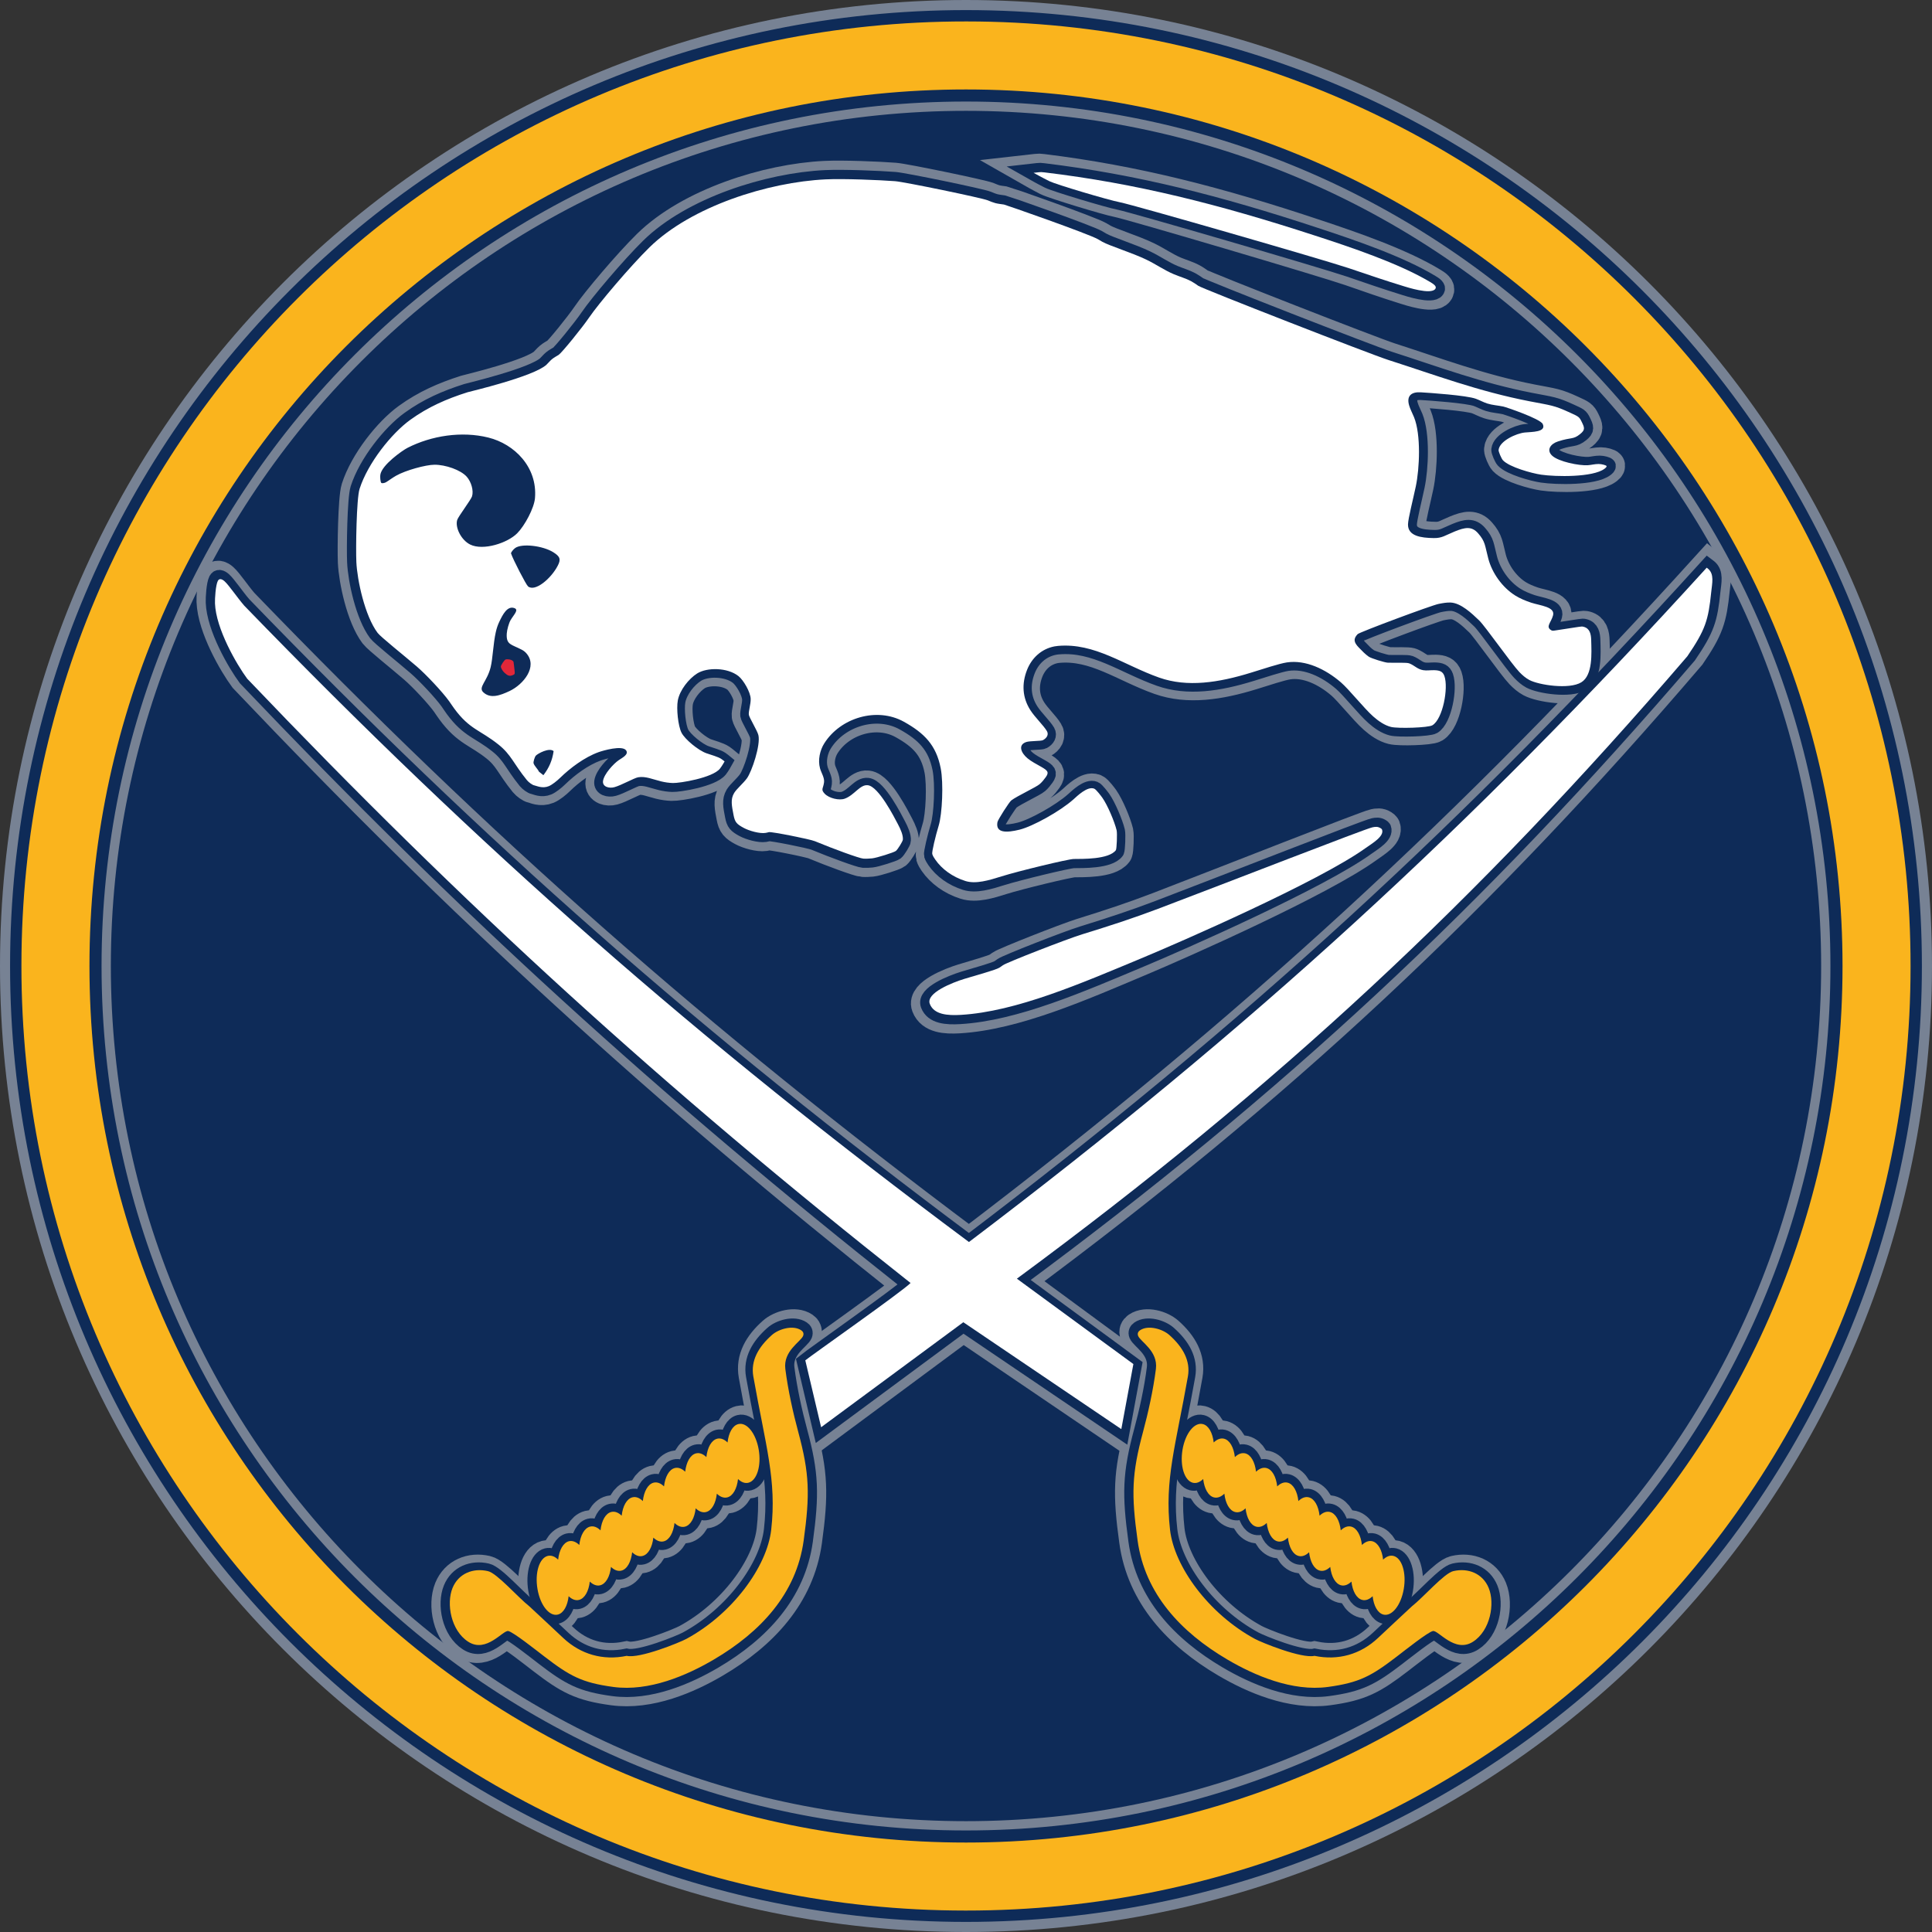 <?xml version="1.0" encoding="UTF-8" standalone="no"?>
<svg
   xmlns:dc="http://purl.org/dc/elements/1.1/"
   xmlns:cc="http://creativecommons.org/ns#"
   xmlns:rdf="http://www.w3.org/1999/02/22-rdf-syntax-ns#"
   xmlns:svg="http://www.w3.org/2000/svg"
   xmlns="http://www.w3.org/2000/svg"
   xmlns:sodipodi="http://sodipodi.sourceforge.net/DTD/sodipodi-0.dtd"
   xmlns:inkscape="http://www.inkscape.org/namespaces/inkscape"
   sodipodi:docname="Buffalo Sabres.svg"
   inkscape:version="1.0beta1 (32d4812, 2019-09-19)"
   version="1.1"
   id="svg6367"
   height="999"
   width="999">
  <rect width="100%" height="100%" fill="#333333" stroke="none"/>
  <defs
     id="defs6369" />
  <sodipodi:namedview
     inkscape:document-rotation="0"
     inkscape:window-maximized="0"
     inkscape:window-y="23"
     inkscape:window-x="0"
     inkscape:window-height="907"
     inkscape:window-width="1600"
     fit-margin-right="0.5"
     fit-margin-top="0.5"
     fit-margin-bottom="0.5"
     fit-margin-left="0.5"
     showgrid="false"
     inkscape:current-layer="layer1"
     inkscape:document-units="px"
     inkscape:cy="560"
     inkscape:cx="400"
     inkscape:zoom="0.35"
     inkscape:pageshadow="2"
     inkscape:pageopacity="0.0"
     borderopacity="1.0"
     bordercolor="#666666"
     pagecolor="#ffffff"
     id="base" />
  <g
     transform="translate(311.429,139.066)"
     id="layer1"
     inkscape:groupmode="layer"
     inkscape:label="Layer 1">
    <path
       inkscape:connector-curvature="0"
       id="path4569"
       style="fill:#778294;fill-opacity:1;fill-rule:nonzero;stroke:none"
       d="m 687.571,360.434 c 0,275.866 -223.634,499.5 -499.5,499.5 -275.866,0 -499.5,-223.634 -499.5,-499.5 0,-275.866 223.634,-499.5 499.5,-499.5 275.866,0 499.5,223.634 499.5,499.5" />
    <path
       inkscape:connector-curvature="0"
       id="path4571"
       style="fill:#0e2b58;fill-opacity:1;fill-rule:nonzero;stroke:none"
       d="m 680.221,360.434 c 0,271.815 -220.338,492.153 -492.153,492.153 -271.799,0 -492.153,-220.338 -492.153,-492.153 0,-271.815 220.354,-492.153 492.153,-492.153 271.815,0 492.153,220.338 492.153,492.153" />
    <g
       transform="matrix(15.403,0,0,-15.403,680.221,360.434)"
       id="g4573">
      <path
         inkscape:connector-curvature="0"
         id="path4575"
         style="fill:none;stroke:#0e2b58;stroke-width:0.276;stroke-linecap:butt;stroke-linejoin:miter;stroke-miterlimit:4;stroke-dasharray:none;stroke-opacity:1"
         d="m 0,0 c 0,-17.647 -14.305,-31.952 -31.952,-31.952 -17.646,0 -31.952,14.305 -31.952,31.952 0,17.647 14.306,31.952 31.952,31.952 C -14.305,31.952 0,17.647 0,0 Z" />
    </g>
    <path
       inkscape:connector-curvature="0"
       id="path4577"
       style="fill:#fab41d;fill-opacity:1;fill-rule:nonzero;stroke:none"
       d="m 188.062,848.844 c 269.612,0.123 488.302,-218.367 488.425,-487.994 v -0.416 C 676.595,90.806 458.105,-127.869 188.478,-127.976 h -0.4 c -269.627,-0.123 -488.302,218.367 -488.425,487.994 v 0.4 c -0.123,269.627 218.367,488.302 487.994,488.425 z m 0,-941.655 c 250.328,0 453.245,202.918 453.245,453.245 0,250.312 -202.918,453.245 -453.245,453.245 -250.312,0 -453.23,-202.933 -453.23,-453.245 0,-250.328 202.918,-453.245 453.23,-453.245" />
    <g
       transform="matrix(15.403,0,0,-15.403,632.652,360.434)"
       id="g4579">
      <path
         inkscape:connector-curvature="0"
         id="path4581"
         style="fill:none;stroke:#778294;stroke-width:0.312;stroke-linecap:butt;stroke-linejoin:miter;stroke-miterlimit:4;stroke-dasharray:none;stroke-opacity:1"
         d="m 0,0 c 0,-15.941 -12.923,-28.864 -28.864,-28.864 -15.941,0 -28.863,12.923 -28.863,28.864 0,15.941 12.922,28.864 28.863,28.864 C -12.923,28.864 0,15.941 0,0 Z" />
    </g>
    <path
       inkscape:connector-curvature="0"
       id="path4583"
       style="fill:#ffffff;fill-opacity:1;fill-rule:nonzero;stroke:none"
       d="m 222.994,-49.622 c 0,0 4.297,2.403 8.271,4.375 3.281,1.617 30.359,9.704 36.351,10.828 6.562,1.248 105.433,29.743 118.464,34.133 9.55,3.235 18.637,6.346 28.357,9.303 1.402,0.431 14.078,4.575 16.281,1.355 0.878,-1.263 -0.801,-2.418 -2.649,-3.512 -16.342,-9.765 -41.203,-18.052 -59.532,-24.013 -49.967,-16.281 -92.587,-27.001 -139.843,-32.685 -1.648,-0.2 -1.972,-0.2 -3.111,-0.061 l -2.588,0.277 z" />
    <path
       inkscape:connector-curvature="0"
       id="path4585"
       style="fill:#ffffff;fill-opacity:1;fill-rule:nonzero;stroke:none"
       d="m -27.621,267.493 c 1.617,-0.662 4.097,-2.634 5.807,-4.297 5.191,-5.083 12.584,-10.613 19.87,-13.262 2.156,-0.77 12.307,-3.774 14.263,-0.863 1.402,2.079 -1.925,3.712 -3.805,5.006 -2.696,1.818 -7.655,7.162 -8.164,10.782 -0.4,3.004 3.173,3.928 5.869,3.188 3.589,-0.97 10.228,-4.759 12.338,-5.114 3.758,-0.647 7.47,1.047 11.768,2.095 2.064,0.508 4.097,0.801 6.115,0.878 3.496,0.123 20.501,-2.649 24.352,-7.424 1.124,-1.402 2.418,-3.758 2.418,-3.758 0,0 -0.893,-0.739 -1.741,-1.309 -1.479,-1.032 -5.329,-2.095 -7.609,-2.896 -4.159,-1.448 -11.198,-7.209 -12.954,-10.705 -1.741,-3.466 -2.68,-12.353 -1.864,-16.635 1.017,-5.391 5.653,-11.167 9.966,-13.909 5.083,-3.219 15.649,-3.188 21.364,1.325 2.557,2.002 6.238,8.241 6.331,11.829 0.062,2.726 -1.186,6.408 -0.955,8.164 0.2,1.479 4.359,8.194 4.929,10.489 1.278,5.129 -3.435,18.961 -5.915,22.38 -1.956,2.711 -5.314,5.422 -6.623,7.609 -1.987,3.327 -1.201,6.623 -0.262,11.491 0.678,3.589 1.54,4.559 5.206,6.546 2.85,1.54 8.333,3.065 11.29,2.603 0.616,-0.092 1.171,-0.277 1.741,-0.4 1.309,-0.323 21.194,3.604 23.828,4.698 9.226,3.835 22.981,8.872 25.014,8.995 1.509,0.077 2.988,0 4.559,-0.154 2.28,-0.231 11.198,-3.004 12.261,-3.835 0.955,-0.709 3.558,-4.944 3.635,-5.853 0.169,-2.31 -1.155,-5.268 -2.588,-7.994 -1.848,-3.512 -9.981,-19.546 -15.572,-20.132 -4.036,-0.431 -6.87,5.114 -11.906,6.947 -2.85,1.063 -8.087,-0.154 -10.366,-2.557 -2.126,-2.249 -0.801,-2.511 -0.354,-5.838 0.339,-2.403 -1.417,-4.975 -2.064,-7.255 -1.217,-4.344 -0.015,-9.442 2.187,-12.938 8.348,-13.246 27.186,-18.946 41.141,-11.198 10.582,5.899 16.712,12.076 19.053,24.013 1.556,7.886 0.77,23.751 -1.017,29.651 -1.648,5.422 -3.62,13.786 -3.342,14.725 0.308,1.032 0.893,1.956 1.586,2.957 3.373,4.883 8.918,8.934 15.588,11.028 5.376,1.679 12.184,-0.354 18.699,-2.418 8.533,-2.696 34.472,-8.934 37.275,-8.98 4.313,-0.062 18.145,0.339 21.795,-4.528 0.477,-0.632 0.77,-8.687 0.4,-10.289 -1.078,-4.482 -4.713,-13.077 -7.393,-16.882 -0.524,-0.724 -3.127,-4.205 -4.174,-4.652 -3.496,-1.448 -8.872,3.866 -10.813,5.591 -6.916,6.13 -21.04,13.94 -27.818,15.619 -6.654,1.633 -12.507,1.848 -11.429,-3.928 0.231,-1.232 6.069,-10.351 7.147,-11.198 3.081,-2.341 12.892,-6.839 14.741,-8.472 1.171,-1.047 2.172,-2.264 3.142,-3.635 1.756,-2.464 0.94,-3.373 -2.357,-5.237 -2.634,-1.509 -5.16,-2.819 -7.101,-4.405 -3.389,-2.819 -5.083,-6.978 -0.693,-8.441 1.972,-0.662 7.578,-0.416 8.641,-0.97 2.018,-1.078 3.096,-2.911 2.064,-4.698 -1.741,-2.957 -6.177,-7.085 -8.579,-10.859 -4.082,-6.423 -4.575,-13.539 -1.679,-20.855 2.372,-5.961 7.286,-10.767 14.155,-12.091 0.616,-0.108 1.201,-0.185 1.818,-0.231 19.053,-1.694 34.01,9.919 52.324,16.373 14.54,5.129 30.683,2.634 47.441,-2.526 6.284,-1.941 14.602,-4.729 18.591,-5.329 9.735,-1.448 19.962,3.481 27.925,10.32 4.174,3.589 11.891,13.354 16.712,17.636 2.711,2.387 5.915,4.59 9.196,5.406 3.573,0.893 19.3,0.447 21.425,-0.847 5.391,-3.281 8.364,-19.315 6.192,-25.461 -0.832,-2.387 -2.403,-2.957 -5.345,-3.034 -1.879,-0.046 -3.835,0.308 -5.607,0.015 -3.111,-0.524 -4.421,-2.464 -7.27,-3.558 -1.263,-0.493 -7.147,-0.231 -10.951,-0.323 -1.633,-0.046 -8.687,-2.249 -9.919,-3.111 -1.879,-1.278 -3.404,-2.911 -5.129,-4.682 -2.649,-2.742 -2.942,-4.528 -0.647,-6.978 0.955,-1.017 38.153,-14.895 41.911,-15.634 2.11,-0.416 4.082,-0.786 6.177,-0.693 5.299,0.231 10.936,5.576 14.756,9.257 3.173,3.034 16.743,22.488 20.794,26.678 1.571,1.633 3.235,3.065 5.129,4.097 4.852,2.603 20.64,5.052 26.909,1.201 5.992,-3.697 5.268,-15.079 5.098,-21.718 -0.062,-3.204 -0.693,-6.13 -3.882,-6.962 -0.77,-0.216 -1.047,-0.216 -2.696,0.046 l -11.675,1.787 c -1.663,0.262 -1.91,0.246 -2.511,-0.139 -2.896,-1.818 0.015,-3.851 1.032,-7.594 1.201,-4.482 -6.639,-5.037 -11.337,-6.608 -2.927,-0.97 -5.791,-2.172 -8.225,-3.697 -6.654,-4.174 -11.968,-11.614 -13.924,-19.115 -1.787,-6.793 -1.448,-8.718 -5.268,-13.062 -3.312,-3.774 -6.762,-3.096 -12.107,-0.924 -5.006,2.049 -6.5,3.481 -10.844,3.419 -6.515,-0.108 -13.416,-1.032 -13.277,-7.116 0.046,-2.942 2.618,-12.985 4.02,-19.608 1.941,-9.226 2.757,-26.724 -0.909,-35.796 -0.847,-2.095 -1.972,-4.097 -2.557,-6.192 -1.417,-4.96 1.325,-6.978 6.1,-6.669 4.19,0.246 23.643,1.556 28.449,3.342 2.018,0.739 3.851,1.802 5.899,2.449 2.618,0.847 5.545,1.001 8.287,1.571 1.325,0.277 19.053,6.284 20.363,9.041 2.018,4.282 -5.761,4.036 -9.242,4.374 -4.421,0.431 -13.062,4.344 -13.601,9.011 -0.077,0.832 1.463,4.498 2.28,5.376 3.327,3.543 14.987,6.731 19.762,7.44 7.517,1.078 26.693,1.432 32.731,-3.065 0.616,-0.462 1.14,-0.97 1.094,-1.371 -0.046,-0.431 -2.557,-1.109 -4.066,-1.094 -2.126,0 -3.789,0.493 -5.591,0.616 -4.513,0.323 -15.203,-1.833 -18.499,-4.944 -3.096,-2.927 -0.847,-6.084 3.019,-7.347 6.978,-2.28 7.778,-0.832 11.429,-3.789 2.773,-2.233 2.357,-3.265 0.709,-6.592 -1.171,-2.357 -1.602,-2.526 -5.853,-4.467 -8.61,-3.974 -9.719,-3.727 -21.117,-5.946 -26.324,-5.129 -48.627,-13.555 -72.779,-21.302 -9.581,-3.065 -96.129,-36.828 -98.363,-38.369 -1.201,-0.832 -2.372,-1.679 -3.697,-2.387 -2.68,-1.448 -5.93,-2.341 -8.934,-3.604 -4.96,-2.064 -9.242,-5.16 -14.155,-7.517 -7.409,-3.589 -19.13,-7.162 -22.889,-9.288 -0.739,-0.431 -1.479,-0.878 -2.233,-1.309 -4.944,-2.834 -47.795,-17.806 -48.596,-17.929 -1.494,-0.216 -3.004,-0.354 -4.451,-0.739 -1.325,-0.354 -2.603,-0.909 -3.897,-1.433 -3.173,-1.294 -43.036,-9.519 -47.918,-9.904 -8.318,-0.631 -26.77,-1.386 -35.935,-0.94 -29.805,1.433 -69.482,14.001 -91.062,35.134 -10.058,9.842 -26.401,29.188 -31.16,36.181 -3.681,5.437 -14.278,18.422 -15.803,19.423 -1.186,0.755 -2.434,1.371 -3.496,2.249 -1.001,0.847 -1.833,1.895 -2.803,2.819 -6.515,6.146 -39.739,13.924 -40.818,14.263 -10.905,3.466 -20.409,7.624 -29.589,14.263 -9.735,7.008 -22.011,22.396 -26.262,35.704 -1.602,5.068 -1.987,30.883 -1.664,37.876 0.431,9.211 4.328,27.71 10.982,36.582 1.633,2.156 13.462,11.537 20.193,17.328 4.806,4.143 13.447,13.308 16.882,18.114 0.893,1.278 1.694,2.541 2.603,3.774 7.902,10.751 13.262,10.921 22.796,18.514 6.685,5.314 7.717,9.781 14.741,18.437 0.94,1.155 2.865,2.526 3.805,2.696 1.171,0.2 4.143,1.818 7.578,0.385 m -2.834,-5.699 -0.046,0.031 -2.28,-1.787 c -0.693,-1.509 -2.31,-2.88 -2.788,-4.344 -0.216,-0.662 0.57,-3.327 1.186,-3.974 1.017,-1.078 6.962,-4.313 9.18,-2.31 -0.678,4.729 -2.31,8.595 -5.252,12.384 M -114.802,106.548 c 0.678,-5.083 11.414,-12.615 14.032,-13.955 12.369,-6.3 28.002,-8.764 41.834,-5.329 13.524,3.358 25.446,15.295 24.106,31.299 -0.431,5.191 -5.299,14.278 -9.18,18.191 -5.037,5.083 -17.652,9.134 -24.29,5.838 -4.713,-2.295 -7.932,-8.887 -6.746,-12.738 0.57,-1.802 7.132,-10.428 7.671,-12.199 0.94,-3.034 -0.477,-7.594 -2.696,-10.104 -3.158,-3.573 -11.059,-6.254 -16.743,-6.238 -4.498,0.046 -14.833,2.85 -19.823,5.668 -2.079,1.171 -3.774,2.526 -5.237,3.404 -0.801,0.477 -2.218,0.632 -2.464,0.277 -0.477,-0.693 -0.601,-3.096 -0.462,-4.113 m 67.588,40.648 c -0.139,-0.462 1.124,-2.11 2.187,-2.834 3.481,-2.449 14.155,-1.201 19.592,2.156 3.604,2.218 4.082,3.697 2.418,6.962 -3.404,6.639 -11.783,13.786 -15.418,10.72 -1.032,-0.878 -7.717,-13.816 -8.78,-17.005 m -10.536,58.808 c 1.109,-4.451 1.34,-12.322 2.649,-18.098 0.462,-2.002 1.047,-3.774 1.879,-5.514 1.756,-3.65 4.128,-8.287 7.778,-6.931 2.403,0.893 -0.323,3.389 -2.018,6.238 -0.832,1.432 -1.833,4.898 -1.941,6.885 -0.385,5.93 2.31,5.514 7.809,8.425 0.924,0.477 1.71,1.109 2.403,1.895 5.838,6.839 -1.556,16.004 -8.749,19.408 -4.944,2.341 -9.95,4.159 -13.662,0.601 -2.665,-2.572 2.033,-5.545 3.851,-12.908" />
    <path
       inkscape:connector-curvature="0"
       id="path4587"
       style="fill:#ffffff;fill-opacity:1;fill-rule:nonzero;stroke:none"
       d="M 571.053,154.545 C 448.662,289.212 334.65,393.413 189.555,503.235 48.742,398.434 -63.053,300.256 -185.182,174.168 c -3.743,-4.359 -7.84,-10.505 -10.166,-12.584 -1.34,-1.217 -2.696,-1.633 -3.45,-0.231 -1.171,2.218 -1.586,9.257 -1.494,11.645 0.477,13.139 11.213,31.622 16.666,38.969 112.672,118.156 214.87,211.266 343.007,312.463 -4.405,4.467 -50.953,37.152 -54.434,39.986 l 8.179,34.595 73.518,-54.295 81.712,55.266 6.238,-33.64 -60.225,-44.145 c 134.128,-98.886 238.067,-195.386 346.657,-321.828 9.38,-13.755 10.874,-18.622 12.369,-33.301 0.462,-4.513 1.648,-9.211 -1.664,-11.968 -0.308,-0.277 -0.678,-0.555 -0.678,-0.555" />
    <path
       inkscape:connector-curvature="0"
       id="path4589"
       style="fill:#ffffff;fill-opacity:1;fill-rule:nonzero;stroke:none"
       d="m 403.146,289.924 c -0.092,-0.216 -0.385,-0.462 -0.693,-0.647 -1.54,-0.97 -2.803,-0.77 -4.282,-0.462 -3.835,0.801 -74.427,28.341 -110.824,42.111 -13.062,4.96 -24.968,8.81 -39.093,13.154 -8.117,2.495 -39.046,14.556 -41.141,16.034 -0.616,0.431 -1.171,0.878 -1.833,1.278 -1.787,1.124 -11.537,3.805 -18.052,5.776 -6.038,1.833 -20.07,7.301 -17.898,12.938 2.141,5.56 9.149,6.084 16.004,5.684 28.634,-1.664 62.258,-16.312 93.341,-29.235 20.024,-8.318 91.832,-39.678 116.03,-57.052 3.281,-2.372 9.796,-6.069 8.441,-9.581" />
    <path
       inkscape:connector-curvature="0"
       id="path4591"
       style="fill:#fab41d;fill-opacity:1;fill-rule:nonzero;stroke:none"
       d="m -22.859,667.465 c -1.679,-1.617 -3.558,-2.372 -5.36,-1.91 -4.39,1.078 -6.762,8.78 -5.314,17.143 1.432,8.379 6.146,14.278 10.52,13.185 2.973,-0.755 5.021,-4.544 5.576,-9.519 1.679,1.648 3.558,2.387 5.376,1.941 2.973,-0.755 5.021,-4.528 5.576,-9.504 1.679,1.633 3.558,2.387 5.376,1.925 2.973,-0.755 5.021,-4.528 5.576,-9.504 1.679,1.648 3.558,2.387 5.376,1.941 2.973,-0.755 5.006,-4.544 5.576,-9.504 1.679,1.633 3.558,2.372 5.376,1.925 2.957,-0.755 5.021,-4.528 5.576,-9.504 1.679,1.633 3.543,2.387 5.376,1.925 2.957,-0.739 5.021,-4.528 5.576,-9.488 1.679,1.617 3.558,2.387 5.36,1.925 2.973,-0.755 5.021,-4.528 5.576,-9.504 1.694,1.633 3.558,2.387 5.376,1.925 2.973,-0.739 5.037,-4.528 5.591,-9.504 1.664,1.633 3.543,2.387 5.376,1.925 2.957,-0.724 5.006,-4.528 5.56,-9.488 1.679,1.617 3.573,2.372 5.376,1.925 4.374,-1.109 6.762,-8.78 5.314,-17.159 -1.448,-8.379 -6.146,-14.278 -10.536,-13.169 -2.973,0.739 -5.006,4.528 -5.56,9.504 -1.679,-1.648 -3.573,-2.403 -5.376,-1.941 -2.973,0.739 -5.021,4.528 -5.591,9.504 -1.664,-1.633 -3.543,-2.387 -5.36,-1.941 -2.973,0.755 -5.021,4.528 -5.591,9.504 -1.679,-1.617 -3.543,-2.372 -5.36,-1.925 -2.973,0.755 -5.021,4.528 -5.576,9.519 -1.679,-1.648 -3.558,-2.403 -5.376,-1.941 -2.973,0.755 -5.021,4.528 -5.576,9.504 -1.679,-1.633 -3.558,-2.387 -5.376,-1.941 -2.973,0.755 -5.021,4.544 -5.576,9.519 -1.679,-1.633 -3.558,-2.387 -5.376,-1.925 -2.973,0.739 -5.021,4.528 -5.576,9.488 -1.679,-1.633 -3.558,-2.387 -5.376,-1.925 -2.957,0.739 -5.021,4.528 -5.576,9.504 -1.679,-1.633 -3.558,-2.387 -5.36,-1.941 -2.973,0.755 -5.037,4.544 -5.591,9.504" />
    <path
       inkscape:connector-curvature="0"
       id="path4593"
       style="fill:#fab41d;fill-opacity:1;fill-rule:nonzero;stroke:none"
       d="m 94.616,568.852 c -1.155,-9.257 7.932,-14.017 9.18,-17.051 0.524,-1.248 0,-2.28 -0.955,-2.911 -4.236,-2.865 -11.66,-0.709 -15.203,2.48 -6.9,6.146 -10.998,13.185 -9.565,21.395 6.331,35.827 12.168,53.525 9.242,79.263 -2.172,19.13 -20.07,43.559 -43.867,56.421 -3.481,1.879 -24.121,10.305 -30.852,8.764 -12.214,2.541 -23.751,-0.709 -32.839,-9.242 0,0 -16.928,-15.896 -17.39,-16.265 -6.069,-4.775 -16.805,-17.205 -21.502,-18.299 -7.748,-1.787 -15.264,1.248 -18.314,8.718 -3.312,8.087 -0.878,22.011 8.117,27.802 9.427,6.053 17.975,-6.13 20.717,-5.545 2.649,0.585 14.448,9.981 18.622,13.169 13.169,10.089 19.315,13.539 35.673,15.742 18.499,2.495 38.045,-5.961 51.954,-14.14 24.121,-14.201 42.697,-34.04 46.47,-61.581 3.281,-23.844 3.065,-34.395 -2.85,-56.251 -2.603,-9.673 -5.252,-21.518 -6.639,-32.469" />
    <path
       inkscape:connector-curvature="0"
       id="path4595"
       style="fill:#fab41d;fill-opacity:1;fill-rule:nonzero;stroke:none"
       d="m 403.723,667.465 c -0.554,-4.96 -2.603,-8.749 -5.591,-9.504 -1.818,-0.447 -3.681,0.308 -5.36,1.941 -0.554,-4.975 -2.618,-8.764 -5.576,-9.504 -1.818,-0.462 -3.697,0.293 -5.376,1.925 -0.555,-4.96 -2.618,-8.749 -5.576,-9.488 -1.833,-0.462 -3.697,0.293 -5.376,1.925 -0.57,-4.975 -2.603,-8.764 -5.576,-9.519 -1.833,-0.447 -3.697,0.308 -5.376,1.941 -0.554,-4.975 -2.603,-8.749 -5.576,-9.504 -1.818,-0.462 -3.697,0.293 -5.376,1.941 -0.554,-4.991 -2.603,-8.764 -5.576,-9.519 -1.818,-0.447 -3.697,0.308 -5.36,1.925 -0.57,-4.975 -2.619,-8.749 -5.591,-9.504 -1.818,-0.447 -3.697,0.308 -5.36,1.941 -0.57,-4.975 -2.618,-8.764 -5.591,-9.504 -1.802,-0.462 -3.681,0.293 -5.36,1.941 -0.57,-4.975 -2.618,-8.764 -5.591,-9.504 -4.374,-1.109 -9.088,4.79 -10.52,13.169 -1.432,8.379 0.924,16.05 5.299,17.159 1.833,0.447 3.697,-0.308 5.376,-1.925 0.57,4.96 2.618,8.764 5.591,9.488 1.818,0.462 3.697,-0.293 5.36,-1.925 0.555,4.975 2.603,8.764 5.591,9.504 1.802,0.462 3.681,-0.293 5.36,-1.925 0.555,4.975 2.603,8.749 5.576,9.504 1.818,0.462 3.697,-0.308 5.376,-1.925 0.57,4.96 2.618,8.749 5.591,9.488 1.818,0.462 3.681,-0.293 5.36,-1.925 0.554,4.975 2.603,8.749 5.576,9.504 1.818,0.447 3.697,-0.293 5.376,-1.925 0.554,4.96 2.603,8.749 5.576,9.504 1.818,0.447 3.697,-0.293 5.376,-1.941 0.57,4.975 2.603,8.749 5.576,9.504 1.818,0.462 3.681,-0.293 5.376,-1.925 0.555,4.975 2.603,8.749 5.576,9.504 1.818,0.447 3.697,-0.293 5.36,-1.941 0.57,4.975 2.618,8.764 5.591,9.519 4.374,1.094 9.072,-4.806 10.52,-13.185 1.448,-8.364 -0.94,-16.065 -5.314,-17.143 -1.818,-0.462 -3.697,0.293 -5.36,1.91" />
    <path
       inkscape:connector-curvature="0"
       id="path4597"
       style="fill:#fab41d;fill-opacity:1;fill-rule:nonzero;stroke:none"
       d="m 286.239,568.852 c -1.386,10.951 -4.036,22.796 -6.639,32.469 -5.899,21.857 -6.13,32.408 -2.834,56.251 3.758,27.54 22.334,47.379 46.471,61.581 13.893,8.179 33.44,16.635 51.954,14.14 16.342,-2.203 22.488,-5.653 35.673,-15.742 4.159,-3.188 15.957,-12.584 18.622,-13.169 2.726,-0.585 11.29,11.598 20.717,5.545 8.98,-5.791 11.429,-19.716 8.117,-27.802 -3.065,-7.47 -10.566,-10.505 -18.314,-8.718 -4.713,1.094 -15.434,13.524 -21.518,18.299 -0.447,0.37 -17.39,16.265 -17.39,16.265 -9.088,8.533 -20.624,11.783 -32.824,9.242 -6.731,1.54 -27.371,-6.885 -30.852,-8.764 -23.797,-12.861 -41.696,-37.29 -43.883,-56.421 -2.927,-25.738 2.911,-43.436 9.242,-79.263 1.448,-8.21 -2.665,-15.249 -9.55,-21.395 -3.558,-3.188 -10.982,-5.345 -15.218,-2.48 -0.955,0.632 -1.463,1.664 -0.955,2.911 1.248,3.034 10.351,7.794 9.18,17.051" />
    <path
       inkscape:connector-curvature="0"
       id="path4599"
       style="fill:#e22739;fill-opacity:1;fill-rule:nonzero;stroke:none"
       d="m -45.684,205.046 c -0.185,-1.664 -0.231,-1.864 -0.416,-2.079 -0.94,-1.109 -3.312,-1.201 -3.912,-0.955 -0.662,0.246 -2.449,2.973 -2.464,3.697 0,0.755 0.955,2.372 1.925,3.219 1.571,1.386 2.511,2.018 4.544,1.047 0.755,-0.37 0.816,-0.585 0.632,-2.249 z" />
    <path
       inkscape:connector-curvature="0"
       id="path4601"
       style="fill:#0e2b58;fill-opacity:1;fill-rule:nonzero;stroke:none"
       d="m 221.912,-50.802 c 0,0 4.344,2.48 8.348,4.529 3.312,1.679 30.698,10.058 36.736,11.229 6.654,1.294 106.573,30.821 119.742,35.365 9.658,3.358 18.838,6.577 28.665,9.642 1.417,0.431 14.232,4.744 16.466,1.417 0.893,-1.325 -0.816,-2.526 -2.68,-3.666 -16.527,-10.089 -41.649,-18.699 -60.179,-24.876 -50.491,-16.866 -93.588,-27.987 -141.337,-33.855 -1.679,-0.216 -2.002,-0.216 -3.158,-0.077 l -2.603,0.293 z" />
    <g
       transform="matrix(15.403,0,0,-15.403,221.912,-50.802)"
       id="g4603">
      <path
         inkscape:connector-curvature="0"
         id="path4605"
         style="fill:none;stroke:#778294;stroke-width:1.095;stroke-linecap:butt;stroke-linejoin:miter;stroke-miterlimit:4;stroke-dasharray:none;stroke-opacity:1"
         d="m 0,0 c 0,0 0.282,-0.161 0.542,-0.294 0.215,-0.109 1.993,-0.653 2.385,-0.729 0.432,-0.084 6.919,-2.001 7.774,-2.296 0.627,-0.218 1.223,-0.427 1.861,-0.626 0.092,-0.028 0.924,-0.308 1.069,-0.092 0.058,0.086 -0.053,0.164 -0.174,0.238 -1.073,0.655 -2.704,1.214 -3.907,1.615 C 6.272,-1.089 3.474,-0.367 0.374,0.014 0.265,0.028 0.244,0.028 0.169,0.019 Z" />
    </g>
    <path
       inkscape:connector-curvature="0"
       id="path4607"
       style="fill:#0e2b58;fill-opacity:1;fill-rule:nonzero;stroke:none"
       d="m -28.361,268.229 c 1.617,-0.678 4.113,-2.649 5.822,-4.328 5.206,-5.098 12.63,-10.69 19.931,-13.339 2.172,-0.77 12.353,-3.805 14.325,-0.878 1.402,2.095 -1.925,3.728 -3.835,5.037 -2.696,1.833 -7.671,7.209 -8.164,10.844 -0.416,3.034 3.173,3.959 5.868,3.219 3.604,-0.97 10.274,-4.806 12.384,-5.16 3.774,-0.647 7.486,1.063 11.814,2.126 2.064,0.508 4.113,0.801 6.146,0.878 3.496,0.123 20.563,-2.665 24.429,-7.47 1.124,-1.402 2.418,-3.774 2.418,-3.774 0,0 -0.893,-0.739 -1.741,-1.325 -1.494,-1.032 -5.345,-2.11 -7.64,-2.911 -4.19,-1.463 -11.244,-7.255 -13,-10.767 -1.741,-3.496 -2.696,-12.43 -1.864,-16.743 1.032,-5.437 5.668,-11.229 9.996,-14.001 5.098,-3.235 15.696,-3.204 21.441,1.355 2.557,2.002 6.254,8.271 6.346,11.906 0.062,2.726 -1.171,6.423 -0.955,8.194 0.2,1.494 4.374,8.256 4.944,10.551 1.278,5.16 -3.435,19.084 -5.93,22.519 -1.972,2.711 -5.329,5.468 -6.654,7.655 -1.987,3.342 -1.201,6.669 -0.262,11.568 0.693,3.604 1.556,4.575 5.237,6.577 2.85,1.556 8.348,3.081 11.321,2.619 0.616,-0.092 1.171,-0.277 1.741,-0.4 1.309,-0.323 21.271,3.62 23.921,4.729 9.242,3.851 23.058,8.934 25.107,9.041 1.494,0.092 2.988,0 4.559,-0.139 2.295,-0.231 11.244,-3.034 12.307,-3.866 0.955,-0.724 3.573,-4.975 3.635,-5.899 0.169,-2.31 -1.155,-5.299 -2.588,-8.04 -1.848,-3.527 -10.012,-19.654 -15.619,-20.239 -4.066,-0.447 -6.885,5.129 -11.937,6.993 -2.88,1.047 -8.133,-0.154 -10.412,-2.588 -2.141,-2.264 -0.801,-2.526 -0.354,-5.868 0.339,-2.418 -1.432,-5.006 -2.064,-7.301 -1.232,-4.374 -0.031,-9.504 2.187,-13.015 8.379,-13.339 27.279,-19.069 41.28,-11.26 10.613,5.915 16.774,12.153 19.13,24.136 1.556,7.963 0.755,23.921 -1.032,29.866 -1.648,5.437 -3.635,13.847 -3.342,14.802 0.293,1.032 0.893,1.956 1.571,2.957 3.404,4.914 8.964,9.011 15.649,11.105 5.391,1.694 12.214,-0.354 18.761,-2.434 8.564,-2.711 34.579,-8.995 37.398,-9.026 4.328,-0.062 18.206,0.339 21.872,-4.575 0.477,-0.632 0.786,-8.718 0.416,-10.335 -1.094,-4.498 -4.729,-13.154 -7.424,-16.989 -0.539,-0.739 -3.142,-4.236 -4.19,-4.682 -3.512,-1.463 -8.918,3.882 -10.874,5.637 -6.916,6.177 -21.102,14.032 -27.895,15.696 -6.669,1.648 -12.538,1.864 -11.46,-3.928 0.216,-1.248 6.084,-10.428 7.178,-11.29 3.081,-2.357 12.938,-6.87 14.787,-8.518 1.171,-1.047 2.172,-2.28 3.142,-3.65 1.771,-2.495 0.94,-3.404 -2.357,-5.283 -2.634,-1.494 -5.191,-2.819 -7.132,-4.421 -3.389,-2.834 -5.098,-7.024 -0.693,-8.502 1.987,-0.662 7.609,-0.416 8.672,-0.97 2.033,-1.094 3.111,-2.927 2.064,-4.713 -1.741,-2.988 -6.192,-7.132 -8.61,-10.951 -4.097,-6.438 -4.59,-13.601 -1.679,-20.963 2.387,-6.007 7.316,-10.828 14.217,-12.168 0.616,-0.123 1.201,-0.2 1.818,-0.246 19.13,-1.679 34.117,9.981 52.508,16.496 14.587,5.16 30.775,2.634 47.61,-2.557 6.284,-1.941 14.648,-4.744 18.637,-5.345 9.781,-1.463 20.039,3.481 28.033,10.366 4.19,3.604 11.922,13.447 16.774,17.744 2.711,2.418 5.93,4.621 9.211,5.437 3.604,0.909 19.377,0.462 21.518,-0.847 5.406,-3.312 8.379,-19.423 6.207,-25.615 -0.847,-2.387 -2.403,-2.973 -5.36,-3.05 -1.895,-0.046 -3.851,0.308 -5.637,0 -3.127,-0.539 -4.436,-2.464 -7.286,-3.573 -1.278,-0.493 -7.178,-0.216 -10.998,-0.323 -1.633,-0.031 -8.703,-2.264 -9.966,-3.127 -1.864,-1.294 -3.404,-2.927 -5.129,-4.713 -2.665,-2.757 -2.957,-4.559 -0.662,-7.008 0.955,-1.032 38.292,-14.987 42.065,-15.742 2.11,-0.416 4.097,-0.786 6.192,-0.709 5.314,0.246 10.982,5.622 14.818,9.319 3.173,3.081 16.805,22.627 20.855,26.847 1.586,1.648 3.235,3.096 5.16,4.128 4.852,2.603 20.701,5.083 26.986,1.201 6.038,-3.712 5.299,-15.156 5.129,-21.841 -0.077,-3.235 -0.693,-6.177 -3.897,-7.024 -0.786,-0.2 -1.063,-0.2 -2.711,0.046 l -11.706,1.802 c -1.664,0.262 -1.925,0.246 -2.526,-0.139 -2.896,-1.833 0.015,-3.866 1.032,-7.64 1.217,-4.513 -6.654,-5.068 -11.367,-6.639 -2.942,-0.97 -5.822,-2.187 -8.256,-3.712 -6.7,-4.205 -11.999,-11.691 -13.97,-19.238 -1.787,-6.839 -1.463,-8.78 -5.283,-13.139 -3.327,-3.805 -6.793,-3.127 -12.168,-0.924 -5.006,2.049 -6.5,3.496 -10.874,3.419 -6.531,-0.108 -13.462,-1.032 -13.323,-7.147 0.062,-2.973 2.634,-13.062 4.051,-19.746 1.941,-9.273 2.757,-26.863 -0.924,-36.012 -0.863,-2.11 -1.987,-4.113 -2.572,-6.207 -1.402,-5.006 1.325,-7.024 6.13,-6.731 4.205,0.262 23.72,1.587 28.557,3.373 2.018,0.755 3.851,1.818 5.899,2.464 2.634,0.847 5.576,1.001 8.333,1.586 1.325,0.277 19.115,6.315 20.424,9.088 2.033,4.297 -5.776,4.051 -9.273,4.405 -4.436,0.431 -13.123,4.374 -13.632,9.072 -0.108,0.832 1.448,4.513 2.264,5.391 3.342,3.573 15.033,6.777 19.839,7.486 7.547,1.109 26.786,1.463 32.839,-3.081 0.616,-0.462 1.155,-0.97 1.109,-1.371 -0.062,-0.431 -2.572,-1.109 -4.097,-1.109 -2.126,0 -3.789,0.508 -5.607,0.632 -4.528,0.323 -15.249,-1.833 -18.56,-4.975 -3.111,-2.957 -0.847,-6.13 3.019,-7.393 7.024,-2.31 7.809,-0.847 11.475,-3.805 2.788,-2.264 2.372,-3.296 0.724,-6.639 -1.171,-2.372 -1.617,-2.557 -5.884,-4.513 -8.626,-3.989 -9.75,-3.743 -21.179,-5.961 -26.416,-5.175 -48.812,-13.647 -73.04,-21.441 -9.611,-3.081 -96.453,-37.059 -98.702,-38.6 -1.201,-0.832 -2.372,-1.694 -3.697,-2.403 -2.696,-1.463 -5.961,-2.357 -8.964,-3.62 -4.991,-2.095 -9.288,-5.191 -14.217,-7.578 -7.44,-3.604 -19.192,-7.193 -22.966,-9.35 -0.739,-0.416 -1.479,-0.878 -2.233,-1.309 -4.975,-2.85 -47.965,-17.913 -48.766,-18.037 -1.509,-0.216 -3.019,-0.37 -4.467,-0.739 -1.325,-0.354 -2.619,-0.909 -3.928,-1.448 -3.173,-1.294 -43.174,-9.581 -48.072,-9.95 -8.348,-0.647 -26.863,-1.402 -36.058,-0.955 -29.928,1.433 -69.729,14.078 -91.385,35.35 -10.073,9.92 -26.493,29.358 -31.268,36.412 -3.681,5.453 -14.309,18.514 -15.85,19.531 -1.201,0.755 -2.449,1.371 -3.512,2.264 -1.001,0.832 -1.833,1.91 -2.819,2.834 -6.531,6.192 -39.863,14.017 -40.956,14.355 -10.936,3.481 -20.486,7.671 -29.697,14.34 -9.75,7.055 -22.072,22.519 -26.339,35.92 -1.617,5.098 -1.987,31.083 -1.679,38.122 0.447,9.257 4.359,27.879 11.028,36.797 1.633,2.172 13.524,11.614 20.27,17.451 4.821,4.143 13.493,13.37 16.928,18.222 0.893,1.278 1.694,2.541 2.618,3.774 7.932,10.844 13.308,10.998 22.873,18.637 6.7,5.36 7.732,9.842 14.787,18.56 0.955,1.155 2.88,2.526 3.82,2.696 1.186,0.216 4.159,1.833 7.609,0.4" />
    <g
       transform="matrix(15.403,0,0,-15.403,-28.361,268.229)"
       id="g4609">
      <path
         inkscape:connector-curvature="0"
         id="path4611"
         style="fill:none;stroke:#778294;stroke-width:1.095;stroke-linecap:butt;stroke-linejoin:miter;stroke-miterlimit:4;stroke-dasharray:none;stroke-opacity:1"
         d="m 0,0 c 0.105,0.044 0.267,0.172 0.378,0.281 0.338,0.331 0.82,0.694 1.294,0.866 0.141,0.05 0.802,0.247 0.93,0.057 C 2.693,1.068 2.477,0.962 2.353,0.877 2.178,0.758 1.855,0.409 1.823,0.173 1.796,-0.024 2.029,-0.084 2.204,-0.036 2.438,0.027 2.871,0.276 3.008,0.299 3.253,0.341 3.494,0.23 3.775,0.161 3.909,0.128 4.042,0.109 4.174,0.104 4.401,0.096 5.509,0.277 5.76,0.589 5.833,0.68 5.917,0.834 5.917,0.834 c 0,0 -0.058,0.048 -0.113,0.086 C 5.707,0.987 5.457,1.057 5.308,1.109 5.036,1.204 4.578,1.58 4.464,1.808 4.351,2.035 4.289,2.615 4.343,2.895 4.41,3.248 4.711,3.624 4.992,3.804 5.323,4.014 6.011,4.012 6.384,3.716 6.55,3.586 6.79,3.179 6.796,2.943 6.8,2.766 6.72,2.526 6.734,2.411 6.747,2.314 7.018,1.875 7.055,1.726 7.138,1.391 6.832,0.487 6.67,0.264 6.542,0.088 6.324,-0.091 6.238,-0.233 6.109,-0.45 6.16,-0.666 6.221,-0.984 c 0.045,-0.234 0.101,-0.297 0.34,-0.427 0.185,-0.101 0.542,-0.2 0.735,-0.17 0.04,0.006 0.076,0.018 0.113,0.026 0.085,0.021 1.381,-0.235 1.553,-0.307 0.6,-0.25 1.497,-0.58 1.63,-0.587 0.097,-0.006 0.194,0 0.296,0.009 0.149,0.015 0.73,0.197 0.799,0.251 0.062,0.047 0.232,0.323 0.236,0.383 0.011,0.15 -0.075,0.344 -0.168,0.522 -0.12,0.229 -0.65,1.276 -1.014,1.314 C 10.477,0.059 10.294,-0.303 9.966,-0.424 9.779,-0.492 9.438,-0.414 9.29,-0.256 9.151,-0.109 9.238,-0.092 9.267,0.125 9.289,0.282 9.174,0.45 9.133,0.599 9.053,0.883 9.131,1.216 9.275,1.444 c 0.544,0.866 1.771,1.238 2.68,0.731 0.689,-0.384 1.089,-0.789 1.242,-1.567 0.101,-0.517 0.049,-1.553 -0.067,-1.939 -0.107,-0.353 -0.236,-0.899 -0.217,-0.961 0.019,-0.067 0.058,-0.127 0.102,-0.192 0.221,-0.319 0.582,-0.585 1.016,-0.721 0.35,-0.11 0.793,0.023 1.218,0.158 0.556,0.176 2.245,0.584 2.428,0.586 0.281,0.004 1.182,-0.022 1.42,0.297 0.031,0.041 0.051,0.566 0.027,0.671 -0.071,0.292 -0.307,0.854 -0.482,1.103 -0.035,0.048 -0.204,0.275 -0.272,0.304 -0.228,0.095 -0.579,-0.252 -0.706,-0.366 -0.449,-0.401 -1.37,-0.911 -1.811,-1.019 -0.433,-0.107 -0.814,-0.121 -0.744,0.255 0.014,0.081 0.395,0.677 0.466,0.733 0.2,0.153 0.84,0.446 0.96,0.553 0.076,0.068 0.141,0.148 0.204,0.237 0.115,0.162 0.061,0.221 -0.153,0.343 -0.171,0.097 -0.337,0.183 -0.463,0.287 -0.22,0.184 -0.331,0.456 -0.045,0.552 0.129,0.043 0.494,0.027 0.563,0.063 0.132,0.071 0.202,0.19 0.134,0.306 -0.113,0.194 -0.402,0.463 -0.559,0.711 -0.266,0.418 -0.298,0.883 -0.109,1.361 0.155,0.39 0.475,0.703 0.923,0.79 0.04,0.008 0.078,0.013 0.118,0.016 1.242,0.109 2.215,-0.648 3.409,-1.071 0.947,-0.335 1.998,-0.171 3.091,0.166 0.408,0.126 0.951,0.308 1.21,0.347 0.635,0.095 1.301,-0.226 1.82,-0.673 0.272,-0.234 0.774,-0.873 1.089,-1.152 0.176,-0.157 0.385,-0.3 0.598,-0.353 0.234,-0.059 1.258,-0.03 1.397,0.055 0.351,0.215 0.544,1.261 0.403,1.663 -0.055,0.155 -0.156,0.193 -0.348,0.198 -0.123,0.003 -0.25,-0.02 -0.366,0 -0.203,0.035 -0.288,0.16 -0.473,0.232 -0.083,0.032 -0.466,0.014 -0.714,0.021 -0.106,0.002 -0.565,0.147 -0.647,0.203 -0.121,0.084 -0.221,0.19 -0.333,0.306 -0.173,0.179 -0.192,0.296 -0.043,0.455 0.062,0.067 2.486,0.973 2.731,1.022 0.137,0.027 0.266,0.051 0.402,0.046 0.345,-0.016 0.713,-0.365 0.962,-0.605 0.206,-0.2 1.091,-1.469 1.354,-1.743 0.103,-0.107 0.21,-0.201 0.335,-0.268 0.315,-0.169 1.344,-0.33 1.752,-0.078 0.392,0.241 0.344,0.984 0.333,1.418 -0.005,0.21 -0.045,0.401 -0.253,0.456 -0.051,0.013 -0.069,0.013 -0.176,-0.003 L 33.921,5.261 C 33.813,5.244 33.796,5.245 33.757,5.27 33.569,5.389 33.758,5.521 33.824,5.766 33.903,6.059 33.392,6.095 33.086,6.197 32.895,6.26 32.708,6.339 32.55,6.438 32.115,6.711 31.771,7.197 31.643,7.687 31.527,8.131 31.548,8.257 31.3,8.54 31.084,8.787 30.859,8.743 30.51,8.6 30.185,8.467 30.088,8.373 29.804,8.378 29.38,8.385 28.93,8.445 28.939,8.842 c 0.004,0.193 0.171,0.848 0.263,1.282 0.126,0.602 0.179,1.744 -0.06,2.338 -0.056,0.137 -0.129,0.267 -0.167,0.403 -0.091,0.325 0.086,0.456 0.398,0.437 0.273,-0.017 1.54,-0.103 1.854,-0.219 0.131,-0.049 0.25,-0.118 0.383,-0.16 0.171,-0.055 0.362,-0.065 0.541,-0.103 0.086,-0.018 1.241,-0.41 1.326,-0.59 0.132,-0.279 -0.375,-0.263 -0.602,-0.286 -0.288,-0.028 -0.852,-0.284 -0.885,-0.589 -0.007,-0.054 0.094,-0.293 0.147,-0.35 0.217,-0.232 0.976,-0.44 1.288,-0.486 0.49,-0.072 1.739,-0.095 2.132,0.2 0.04,0.03 0.075,0.063 0.072,0.089 -0.004,0.028 -0.167,0.072 -0.266,0.072 -0.138,0 -0.246,-0.033 -0.364,-0.041 -0.294,-0.021 -0.99,0.119 -1.205,0.323 -0.202,0.192 -0.055,0.398 0.196,0.48 0.456,0.15 0.507,0.055 0.745,0.247 0.181,0.147 0.154,0.214 0.047,0.431 -0.076,0.154 -0.105,0.166 -0.382,0.293 -0.56,0.259 -0.633,0.243 -1.375,0.387 -1.715,0.336 -3.169,0.886 -4.742,1.392 -0.624,0.2 -6.262,2.406 -6.408,2.506 -0.078,0.054 -0.154,0.11 -0.24,0.156 -0.175,0.095 -0.387,0.153 -0.582,0.235 -0.324,0.136 -0.603,0.337 -0.923,0.492 -0.483,0.234 -1.246,0.467 -1.491,0.607 -0.048,0.027 -0.096,0.057 -0.145,0.085 -0.323,0.185 -3.114,1.163 -3.166,1.171 -0.098,0.014 -0.196,0.024 -0.29,0.048 -0.086,0.023 -0.17,0.059 -0.255,0.094 -0.206,0.084 -2.803,0.622 -3.121,0.646 C 11.12,20.474 9.918,20.523 9.321,20.494 7.378,20.401 4.794,19.58 3.388,18.199 2.734,17.555 1.668,16.293 1.358,15.835 1.119,15.481 0.429,14.633 0.329,14.567 0.251,14.518 0.17,14.478 0.101,14.42 0.036,14.366 -0.018,14.296 -0.082,14.236 -0.506,13.834 -2.67,13.326 -2.741,13.304 -3.451,13.078 -4.071,12.806 -4.669,12.373 -5.302,11.915 -6.102,10.911 -6.379,10.041 -6.484,9.71 -6.508,8.023 -6.488,7.566 -6.459,6.965 -6.205,5.756 -5.772,5.177 -5.666,5.036 -4.894,4.423 -4.456,4.044 -4.143,3.775 -3.58,3.176 -3.357,2.861 -3.299,2.778 -3.247,2.696 -3.187,2.616 -2.672,1.912 -2.323,1.902 -1.702,1.406 -1.267,1.058 -1.2,0.767 -0.742,0.201 -0.68,0.126 -0.555,0.037 -0.494,0.026 -0.417,0.012 -0.224,-0.093 0,0 Z" />
    </g>
    <path
       inkscape:connector-curvature="0"
       id="path4613"
       style="fill:#0e2b58;fill-opacity:1;fill-rule:nonzero;stroke:none"
       d="M 572.188,153.351 C 449.443,288.927 335.107,393.805 189.596,504.367 48.383,398.858 -63.735,300.033 -186.219,173.098 c -3.758,-4.39 -7.871,-10.566 -10.197,-12.661 -1.355,-1.217 -2.711,-1.648 -3.466,-0.246 -1.171,2.249 -1.587,9.334 -1.494,11.737 0.477,13.216 11.244,31.822 16.712,39.231 112.996,118.941 215.486,212.668 343.993,314.542 -4.421,4.498 -51.091,37.398 -54.588,40.248 l 8.194,34.826 73.749,-54.665 81.943,55.635 6.254,-33.856 -60.41,-44.437 c 134.529,-99.549 238.775,-196.695 347.658,-323.984 9.411,-13.832 10.905,-18.73 12.415,-33.501 0.462,-4.544 1.633,-9.288 -1.664,-12.06 -0.323,-0.262 -0.693,-0.555 -0.693,-0.555" />
    <g
       transform="matrix(15.403,0,0,-15.403,572.188,153.351)"
       id="g4615">
      <path
         inkscape:connector-curvature="0"
         id="path4617"
         style="fill:none;stroke:#778294;stroke-width:1.095;stroke-linecap:butt;stroke-linejoin:miter;stroke-miterlimit:4;stroke-dasharray:none;stroke-opacity:1"
         d="m 0,0 c -7.969,-8.802 -15.392,-15.611 -24.839,-22.789 -9.168,6.85 -16.447,13.266 -24.399,21.507 -0.244,0.285 -0.511,0.686 -0.662,0.822 -0.088,0.079 -0.176,0.107 -0.225,0.016 -0.076,-0.146 -0.103,-0.606 -0.097,-0.762 0.031,-0.858 0.73,-2.066 1.085,-2.547 7.336,-7.722 13.99,-13.807 22.333,-20.421 -0.287,-0.292 -3.317,-2.428 -3.544,-2.613 l 0.532,-2.261 4.788,3.549 5.32,-3.612 0.406,2.198 -3.922,2.885 c 8.734,6.463 15.502,12.77 22.571,21.034 0.611,0.898 0.708,1.216 0.806,2.175 0.03,0.295 0.106,0.603 -0.108,0.783 C 0.024,-0.019 0,0 0,0 Z" />
    </g>
    <path
       inkscape:connector-curvature="0"
       id="path4619"
       style="fill:#0e2b58;fill-opacity:1;fill-rule:nonzero;stroke:none"
       d="m 404.288,288.761 c -0.077,-0.231 -0.385,-0.477 -0.693,-0.662 -1.556,-1.001 -2.834,-0.786 -4.328,-0.462 -3.882,0.801 -75.135,28.973 -111.871,43.082 -13.185,5.052 -25.215,8.995 -39.462,13.431 -8.194,2.572 -39.431,14.895 -41.526,16.419 -0.632,0.447 -1.201,0.893 -1.864,1.294 -1.802,1.155 -11.66,3.897 -18.237,5.915 -6.084,1.879 -20.255,7.47 -18.052,13.231 2.172,5.699 9.242,6.223 16.142,5.822 28.911,-1.71 62.859,-16.681 94.235,-29.912 20.209,-8.502 92.71,-40.587 117.139,-58.346 3.327,-2.434 9.889,-6.223 8.518,-9.812" />
    <g
       transform="matrix(15.403,0,0,-15.403,404.288,288.761)"
       id="g4621">
      <path
         inkscape:connector-curvature="0"
         id="path4623"
         style="fill:none;stroke:#778294;stroke-width:1.095;stroke-linecap:butt;stroke-linejoin:miter;stroke-miterlimit:4;stroke-dasharray:none;stroke-opacity:1"
         d="m 0,0 c -0.005,0.015 -0.025,0.031 -0.045,0.043 -0.101,0.065 -0.184,0.051 -0.281,0.03 -0.252,-0.052 -4.878,-1.881 -7.263,-2.797 -0.856,-0.328 -1.637,-0.584 -2.562,-0.872 -0.532,-0.167 -2.56,-0.967 -2.696,-1.066 -0.041,-0.029 -0.078,-0.058 -0.121,-0.084 -0.117,-0.075 -0.757,-0.253 -1.184,-0.384 -0.395,-0.122 -1.315,-0.485 -1.172,-0.859 0.141,-0.37 0.6,-0.404 1.048,-0.378 1.877,0.111 4.081,1.083 6.118,1.942 1.312,0.552 6.019,2.635 7.605,3.788 C -0.337,-0.479 0.089,-0.233 0,0 Z" />
    </g>
    <path
       inkscape:connector-curvature="0"
       id="path4625"
       style="fill:#0e2b58;fill-opacity:1;fill-rule:nonzero;stroke:none"
       d="m -23.726,667.866 c -1.71,-1.664 -3.62,-2.434 -5.468,-1.972 -4.467,1.124 -6.885,8.98 -5.422,17.544 1.463,8.564 6.269,14.587 10.736,13.462 3.019,-0.755 5.114,-4.621 5.684,-9.719 1.71,1.679 3.62,2.449 5.483,1.987 3.019,-0.77 5.098,-4.636 5.684,-9.719 1.71,1.679 3.62,2.434 5.468,1.972 3.034,-0.77 5.114,-4.636 5.684,-9.719 1.71,1.679 3.635,2.449 5.483,1.987 3.019,-0.77 5.114,-4.652 5.684,-9.735 1.71,1.679 3.62,2.449 5.468,1.972 3.034,-0.755 5.129,-4.621 5.684,-9.704 1.725,1.664 3.635,2.434 5.483,1.972 3.019,-0.755 5.114,-4.636 5.684,-9.719 1.725,1.679 3.62,2.449 5.483,1.972 3.019,-0.77 5.114,-4.636 5.684,-9.719 1.71,1.679 3.62,2.449 5.468,1.972 3.034,-0.755 5.129,-4.621 5.699,-9.704 1.694,1.664 3.62,2.434 5.468,1.972 3.034,-0.755 5.114,-4.636 5.684,-9.735 1.71,1.679 3.635,2.449 5.483,1.987 4.451,-1.124 6.885,-8.98 5.406,-17.544 -1.463,-8.564 -6.269,-14.602 -10.736,-13.478 -3.019,0.755 -5.114,4.636 -5.684,9.719 -1.694,-1.679 -3.62,-2.449 -5.468,-1.972 -3.034,0.755 -5.114,4.621 -5.684,9.704 -1.71,-1.664 -3.635,-2.418 -5.468,-1.972 -3.05,0.77 -5.129,4.636 -5.699,9.719 -1.71,-1.664 -3.62,-2.434 -5.468,-1.956 -3.034,0.755 -5.114,4.621 -5.699,9.719 -1.71,-1.694 -3.62,-2.449 -5.468,-1.987 -3.019,0.77 -5.114,4.636 -5.699,9.719 -1.694,-1.664 -3.604,-2.434 -5.468,-1.972 -3.034,0.755 -5.114,4.636 -5.684,9.719 -1.71,-1.664 -3.62,-2.434 -5.483,-1.972 -3.019,0.755 -5.114,4.636 -5.684,9.719 -1.694,-1.679 -3.62,-2.449 -5.468,-1.987 -3.034,0.77 -5.114,4.636 -5.699,9.719 -1.694,-1.664 -3.604,-2.434 -5.468,-1.972 -3.019,0.77 -5.114,4.636 -5.684,9.719" />
    <g
       transform="matrix(15.403,0,0,-15.403,-23.726,667.866)"
       id="g4627">
      <path
         inkscape:connector-curvature="0"
         id="path4629"
         style="fill:none;stroke:#778294;stroke-width:1.095;stroke-linecap:butt;stroke-linejoin:miter;stroke-miterlimit:4;stroke-dasharray:none;stroke-opacity:1"
         d="m 0,0 c -0.111,0.108 -0.235,0.158 -0.355,0.128 -0.29,-0.073 -0.447,-0.583 -0.352,-1.139 0.095,-0.556 0.407,-0.947 0.697,-0.874 0.196,0.049 0.332,0.3 0.369,0.631 0.111,-0.109 0.235,-0.159 0.356,-0.129 0.196,0.05 0.331,0.301 0.369,0.631 0.111,-0.109 0.235,-0.158 0.355,-0.128 0.197,0.05 0.332,0.301 0.369,0.631 0.111,-0.109 0.236,-0.159 0.356,-0.129 0.196,0.05 0.332,0.302 0.369,0.632 C 2.644,0.145 2.768,0.095 2.888,0.126 3.085,0.175 3.221,0.426 3.257,0.756 3.369,0.648 3.493,0.598 3.613,0.628 3.809,0.677 3.945,0.929 3.982,1.259 4.094,1.15 4.217,1.1 4.338,1.131 4.534,1.181 4.67,1.432 4.707,1.762 4.818,1.653 4.942,1.603 5.062,1.634 5.259,1.683 5.395,1.934 5.432,2.264 5.542,2.156 5.667,2.106 5.787,2.136 5.984,2.185 6.119,2.437 6.156,2.768 6.267,2.659 6.392,2.609 6.512,2.639 6.801,2.712 6.959,3.222 6.863,3.778 6.768,4.334 6.456,4.726 6.166,4.653 5.97,4.604 5.834,4.352 5.797,4.022 5.687,4.131 5.562,4.181 5.442,4.15 5.245,4.101 5.11,3.85 5.073,3.52 4.962,3.628 4.837,3.677 4.718,3.648 4.52,3.598 4.385,3.347 4.348,3.017 4.237,3.125 4.113,3.175 3.993,3.144 3.796,3.095 3.661,2.844 3.623,2.513 3.512,2.623 3.388,2.672 3.268,2.642 3.072,2.592 2.936,2.341 2.898,2.011 2.788,2.119 2.664,2.169 2.543,2.139 2.346,2.09 2.211,1.838 2.174,1.508 2.063,1.616 1.939,1.666 1.818,1.636 1.622,1.587 1.486,1.335 1.449,1.005 1.339,1.114 1.214,1.164 1.094,1.134 0.897,1.084 0.762,0.833 0.724,0.503 0.614,0.611 0.49,0.661 0.369,0.631 0.173,0.581 0.037,0.33 0,0 Z" />
    </g>
    <path
       inkscape:connector-curvature="0"
       id="path4631"
       style="fill:#0e2b58;fill-opacity:1;fill-rule:nonzero;stroke:none"
       d="m 95.625,567.907 c -1.171,-9.365 8.04,-14.186 9.288,-17.251 0.524,-1.263 0,-2.295 -0.955,-2.942 -4.313,-2.911 -11.814,-0.724 -15.403,2.511 -6.993,6.223 -11.136,13.339 -9.658,21.656 6.392,36.243 12.307,54.157 9.334,80.203 -2.187,19.377 -20.316,44.083 -44.391,57.098 -3.527,1.91 -24.429,10.428 -31.237,8.887 -12.353,2.557 -24.028,-0.739 -33.224,-9.38 0,0 -17.143,-16.081 -17.59,-16.45 -6.161,-4.837 -17.02,-17.421 -21.78,-18.499 -7.84,-1.833 -15.449,1.232 -18.53,8.795 -3.342,8.194 -0.878,22.273 8.225,28.141 9.519,6.13 18.191,-6.192 20.948,-5.591 2.696,0.57 14.648,10.089 18.853,13.308 13.323,10.212 19.562,13.693 36.104,15.927 18.73,2.541 38.507,-6.023 52.57,-14.309 24.429,-14.371 43.22,-34.441 47.04,-62.32 3.312,-24.121 3.096,-34.795 -2.865,-56.914 -2.649,-9.796 -5.329,-21.78 -6.731,-32.87" />
    <g
       transform="matrix(15.403,0,0,-15.403,95.625,567.907)"
       id="g4633">
      <path
         inkscape:connector-curvature="0"
         id="path4635"
         style="fill:none;stroke:#778294;stroke-width:1.095;stroke-linecap:butt;stroke-linejoin:miter;stroke-miterlimit:4;stroke-dasharray:none;stroke-opacity:1"
         d="m 0,0 c -0.076,0.608 0.522,0.921 0.603,1.12 0.034,0.082 0,0.149 -0.062,0.191 -0.28,0.189 -0.767,0.047 -1,-0.163 -0.454,-0.404 -0.723,-0.866 -0.627,-1.406 0.415,-2.353 0.799,-3.516 0.606,-5.207 -0.142,-1.258 -1.319,-2.862 -2.882,-3.707 -0.229,-0.124 -1.586,-0.677 -2.028,-0.577 -0.802,-0.166 -1.56,0.048 -2.157,0.609 0,0 -1.113,1.044 -1.142,1.068 -0.4,0.314 -1.105,1.131 -1.414,1.201 -0.509,0.119 -1.003,-0.08 -1.203,-0.571 -0.217,-0.532 -0.057,-1.446 0.534,-1.827 0.618,-0.398 1.181,0.402 1.36,0.363 0.175,-0.037 0.951,-0.655 1.224,-0.864 0.865,-0.663 1.27,-0.889 2.344,-1.034 1.216,-0.165 2.5,0.391 3.413,0.929 1.586,0.933 2.806,2.236 3.054,4.046 0.215,1.566 0.201,2.259 -0.186,3.695 C 0.265,-1.498 0.091,-0.72 0,0 Z" />
    </g>
    <path
       inkscape:connector-curvature="0"
       id="path4637"
       style="fill:#0e2b58;fill-opacity:1;fill-rule:nonzero;stroke:none"
       d="m 404.651,667.866 c -0.57,-5.083 -2.665,-8.949 -5.699,-9.719 -1.848,-0.462 -3.758,0.308 -5.468,1.972 -0.57,-5.083 -2.649,-8.949 -5.684,-9.719 -1.848,-0.462 -3.774,0.308 -5.468,1.987 -0.57,-5.083 -2.665,-8.964 -5.699,-9.719 -1.848,-0.462 -3.758,0.308 -5.468,1.972 -0.57,-5.083 -2.665,-8.964 -5.684,-9.719 -1.864,-0.462 -3.774,0.308 -5.483,1.972 -0.57,-5.083 -2.665,-8.949 -5.684,-9.719 -1.848,-0.462 -3.758,0.293 -5.483,1.987 -0.554,-5.098 -2.649,-8.964 -5.684,-9.719 -1.848,-0.477 -3.758,0.293 -5.468,1.956 -0.585,-5.083 -2.665,-8.949 -5.684,-9.719 -1.864,-0.447 -3.774,0.308 -5.468,1.972 -0.585,-5.083 -2.665,-8.949 -5.699,-9.704 -1.848,-0.477 -3.774,0.293 -5.483,1.972 -0.554,-5.083 -2.649,-8.964 -5.684,-9.719 -4.451,-1.124 -9.257,4.914 -10.736,13.478 -1.448,8.564 0.97,16.419 5.422,17.544 1.848,0.462 3.758,-0.308 5.468,-1.987 0.585,5.098 2.665,8.98 5.699,9.735 1.864,0.462 3.758,-0.308 5.468,-1.972 0.57,5.083 2.649,8.949 5.699,9.704 1.848,0.477 3.758,-0.293 5.453,-1.972 0.585,5.083 2.665,8.949 5.699,9.719 1.864,0.477 3.774,-0.293 5.468,-1.972 0.585,5.083 2.68,8.964 5.699,9.719 1.848,0.462 3.758,-0.308 5.468,-1.972 0.57,5.083 2.665,8.949 5.699,9.704 1.833,0.477 3.743,-0.293 5.468,-1.972 0.57,5.083 2.649,8.964 5.684,9.735 1.848,0.462 3.774,-0.308 5.468,-1.987 0.585,5.083 2.665,8.949 5.699,9.719 1.848,0.462 3.758,-0.293 5.468,-1.972 0.57,5.083 2.665,8.949 5.699,9.719 1.848,0.462 3.758,-0.308 5.468,-1.987 0.57,5.098 2.649,8.964 5.684,9.719 4.467,1.124 9.273,-4.898 10.72,-13.462 1.479,-8.564 -0.94,-16.419 -5.406,-17.544 -1.848,-0.462 -3.758,0.308 -5.468,1.972" />
    <g
       transform="matrix(15.403,0,0,-15.403,404.651,667.866)"
       id="g4639">
      <path
         inkscape:connector-curvature="0"
         id="path4641"
         style="fill:none;stroke:#778294;stroke-width:1.095;stroke-linecap:butt;stroke-linejoin:miter;stroke-miterlimit:4;stroke-dasharray:none;stroke-opacity:1"
         d="m 0,0 c -0.037,0.33 -0.173,0.581 -0.37,0.631 -0.12,0.03 -0.244,-0.02 -0.355,-0.128 -0.037,0.33 -0.172,0.581 -0.369,0.631 -0.12,0.03 -0.245,-0.02 -0.355,-0.129 -0.037,0.33 -0.173,0.582 -0.37,0.631 -0.12,0.03 -0.244,-0.02 -0.355,-0.128 -0.037,0.33 -0.173,0.582 -0.369,0.631 -0.121,0.03 -0.245,-0.02 -0.356,-0.128 -0.037,0.33 -0.173,0.581 -0.369,0.631 C -3.388,2.672 -3.512,2.623 -3.624,2.513 -3.66,2.844 -3.796,3.095 -3.993,3.144 -4.113,3.175 -4.237,3.125 -4.348,3.017 -4.386,3.347 -4.521,3.598 -4.717,3.648 -4.838,3.677 -4.962,3.628 -5.072,3.52 -5.11,3.85 -5.245,4.101 -5.442,4.15 -5.562,4.181 -5.687,4.131 -5.798,4.022 -5.834,4.352 -5.97,4.604 -6.167,4.653 -6.456,4.726 -6.768,4.334 -6.864,3.778 -6.958,3.222 -6.801,2.712 -6.512,2.639 c 0.12,-0.03 0.244,0.02 0.355,0.129 0.038,-0.331 0.173,-0.583 0.37,-0.632 0.121,-0.03 0.244,0.02 0.355,0.128 0.037,-0.33 0.172,-0.581 0.37,-0.63 0.12,-0.031 0.244,0.019 0.354,0.128 0.038,-0.33 0.173,-0.581 0.37,-0.631 0.121,-0.031 0.245,0.019 0.355,0.128 0.038,-0.33 0.174,-0.582 0.37,-0.631 0.12,-0.03 0.244,0.02 0.355,0.128 0.037,-0.33 0.173,-0.581 0.37,-0.63 0.119,-0.031 0.243,0.019 0.355,0.128 0.037,-0.33 0.172,-0.582 0.369,-0.632 0.12,-0.03 0.245,0.02 0.355,0.129 0.038,-0.33 0.173,-0.581 0.37,-0.631 0.12,-0.03 0.244,0.019 0.355,0.128 0.037,-0.33 0.173,-0.581 0.37,-0.631 0.12,-0.03 0.244,0.02 0.355,0.129 0.037,-0.331 0.172,-0.582 0.369,-0.631 0.29,-0.073 0.602,0.318 0.696,0.874 C 0.802,-0.455 0.645,0.055 0.355,0.128 0.235,0.158 0.111,0.108 0,0 Z" />
    </g>
    <path
       inkscape:connector-curvature="0"
       id="path4643"
       style="fill:#0e2b58;fill-opacity:1;fill-rule:nonzero;stroke:none"
       d="m 285.296,567.907 c -1.402,11.09 -4.082,23.074 -6.716,32.87 -5.976,22.119 -6.207,32.793 -2.88,56.914 3.82,27.879 22.611,47.949 47.04,62.32 14.063,8.287 33.84,16.851 52.57,14.309 16.543,-2.233 22.765,-5.714 36.104,-15.927 4.22,-3.219 16.158,-12.738 18.838,-13.308 2.788,-0.601 11.444,11.722 20.979,5.591 9.103,-5.869 11.568,-19.947 8.225,-28.141 -3.096,-7.563 -10.705,-10.628 -18.545,-8.795 -4.759,1.078 -15.619,13.662 -21.78,18.499 -0.447,0.37 -17.59,16.45 -17.59,16.45 -9.211,8.641 -20.871,11.937 -33.224,9.38 -6.808,1.54 -27.694,-6.978 -31.222,-8.887 -24.09,-13.015 -42.204,-37.722 -44.422,-57.098 -2.957,-26.046 2.973,-43.96 9.35,-80.203 1.479,-8.318 -2.68,-15.434 -9.642,-21.656 -3.604,-3.235 -11.121,-5.422 -15.418,-2.511 -0.955,0.647 -1.479,1.679 -0.955,2.942 1.248,3.065 10.459,7.886 9.288,17.251" />
    <g
       transform="matrix(15.403,0,0,-15.403,285.296,567.907)"
       id="g4645">
      <path
         inkscape:connector-curvature="0"
         id="path4647"
         style="fill:none;stroke:#778294;stroke-width:1.095;stroke-linecap:butt;stroke-linejoin:miter;stroke-miterlimit:4;stroke-dasharray:none;stroke-opacity:1"
         d="m 0,0 c -0.091,-0.72 -0.265,-1.498 -0.436,-2.134 -0.388,-1.436 -0.403,-2.129 -0.187,-3.695 0.248,-1.81 1.468,-3.113 3.054,-4.046 0.913,-0.538 2.197,-1.094 3.413,-0.929 1.074,0.145 1.478,0.371 2.344,1.034 0.274,0.209 1.049,0.827 1.223,0.864 0.181,0.039 0.743,-0.761 1.362,-0.363 0.591,0.381 0.751,1.295 0.534,1.827 -0.201,0.491 -0.695,0.69 -1.204,0.571 C 9.794,-6.941 9.089,-7.758 8.689,-8.072 8.66,-8.096 7.547,-9.14 7.547,-9.14 6.949,-9.701 6.192,-9.915 5.39,-9.749 4.948,-9.849 3.592,-9.296 3.363,-9.172 1.799,-8.327 0.623,-6.723 0.479,-5.465 0.287,-3.774 0.672,-2.611 1.086,-0.258 1.182,0.282 0.912,0.744 0.46,1.148 0.226,1.358 -0.262,1.5 -0.541,1.311 -0.603,1.269 -0.637,1.202 -0.603,1.12 -0.522,0.921 0.076,0.608 0,0 Z" />
    </g>
    <path
       inkscape:connector-curvature="0"
       id="path4649"
       style="fill:#0e2b58;fill-opacity:1;fill-rule:nonzero;stroke:none"
       d="m 222.469,-50.252 c 0,0 4.313,2.449 8.302,4.452 3.296,1.648 30.544,9.873 36.551,11.044 6.608,1.263 106.003,30.267 119.11,34.734 9.596,3.296 18.73,6.454 28.495,9.473 1.417,0.431 14.171,4.667 16.373,1.386 0.893,-1.294 -0.801,-2.48 -2.665,-3.589 -16.419,-9.919 -41.418,-18.376 -59.856,-24.444 -50.229,-16.573 -93.08,-27.494 -140.582,-33.27 -1.664,-0.2 -1.987,-0.216 -3.142,-0.077 l -2.588,0.293 z" />
    <g
       transform="matrix(15.403,0,0,-15.403,222.469,-50.252)"
       id="g4651">
      <path
         inkscape:connector-curvature="0"
         id="path4653"
         style="fill:none;stroke:#0e2b58;stroke-width:0.548;stroke-linecap:butt;stroke-linejoin:miter;stroke-miterlimit:4;stroke-dasharray:none;stroke-opacity:1"
         d="m 0,0 c 0,0 0.28,-0.159 0.539,-0.289 0.214,-0.107 1.983,-0.641 2.373,-0.717 0.429,-0.082 6.882,-1.965 7.733,-2.255 0.623,-0.214 1.216,-0.419 1.85,-0.615 0.092,-0.028 0.92,-0.303 1.063,-0.09 0.058,0.084 -0.052,0.161 -0.173,0.233 -1.066,0.644 -2.689,1.193 -3.886,1.587 C 6.238,-1.07 3.456,-0.361 0.372,0.014 0.264,0.027 0.243,0.028 0.168,0.019 Z" />
    </g>
    <path
       inkscape:connector-curvature="0"
       id="path4655"
       style="fill:#0e2b58;fill-opacity:1;fill-rule:nonzero;stroke:none"
       d="m -27.976,267.824 c 1.617,-0.678 4.113,-2.649 5.822,-4.313 5.191,-5.083 12.6,-10.659 19.901,-13.293 2.156,-0.786 12.322,-3.789 14.278,-0.878 1.402,2.079 -1.925,3.712 -3.82,5.021 -2.696,1.833 -7.655,7.178 -8.148,10.797 -0.416,3.034 3.158,3.959 5.853,3.219 3.604,-0.97 10.258,-4.79 12.369,-5.145 3.774,-0.647 7.47,1.063 11.799,2.11 2.064,0.508 4.097,0.801 6.13,0.878 3.481,0.123 20.532,-2.649 24.383,-7.44 1.109,-1.402 2.418,-3.774 2.418,-3.774 0,0 -0.893,-0.739 -1.741,-1.309 -1.494,-1.032 -5.329,-2.11 -7.624,-2.911 -4.174,-1.448 -11.229,-7.224 -12.985,-10.736 -1.741,-3.481 -2.68,-12.384 -1.864,-16.681 1.032,-5.422 5.653,-11.198 9.996,-13.955 5.083,-3.235 15.665,-3.204 21.395,1.34 2.541,2.002 6.254,8.241 6.346,11.876 0.062,2.711 -1.186,6.408 -0.97,8.179 0.2,1.479 4.374,8.21 4.944,10.505 1.278,5.145 -3.435,19.023 -5.915,22.457 -1.972,2.711 -5.329,5.437 -6.654,7.624 -1.987,3.327 -1.201,6.654 -0.262,11.537 0.693,3.589 1.556,4.575 5.222,6.562 2.865,1.54 8.348,3.065 11.306,2.603 0.632,-0.092 1.171,-0.277 1.741,-0.4 1.309,-0.323 21.241,3.62 23.874,4.713 9.242,3.851 23.027,8.903 25.076,9.026 1.494,0.077 2.988,0 4.559,-0.154 2.28,-0.216 11.213,-3.019 12.276,-3.835 0.955,-0.739 3.558,-4.96 3.62,-5.884 0.185,-2.31 -1.14,-5.283 -2.572,-8.009 -1.848,-3.527 -9.996,-19.608 -15.588,-20.193 -4.066,-0.447 -6.885,5.114 -11.922,6.962 -2.865,1.063 -8.117,-0.154 -10.397,-2.572 -2.141,-2.249 -0.801,-2.511 -0.354,-5.853 0.339,-2.403 -1.432,-4.991 -2.064,-7.27 -1.232,-4.359 -0.031,-9.473 2.187,-12.985 8.364,-13.293 27.232,-19.007 41.218,-11.213 10.597,5.899 16.728,12.107 19.084,24.059 1.556,7.932 0.77,23.844 -1.032,29.774 -1.648,5.422 -3.62,13.801 -3.342,14.756 0.308,1.032 0.909,1.941 1.587,2.957 3.389,4.898 8.949,8.98 15.619,11.059 5.391,1.694 12.199,-0.354 18.73,-2.418 8.549,-2.696 34.518,-8.964 37.337,-8.995 4.328,-0.062 18.175,0.323 21.826,-4.559 0.477,-0.632 0.786,-8.703 0.416,-10.305 -1.078,-4.498 -4.729,-13.123 -7.409,-16.943 -0.539,-0.739 -3.142,-4.22 -4.19,-4.667 -3.496,-1.463 -8.887,3.866 -10.844,5.607 -6.9,6.161 -21.071,14.001 -27.848,15.649 -6.669,1.648 -12.523,1.864 -11.444,-3.912 0.216,-1.248 6.069,-10.397 7.162,-11.244 3.081,-2.357 12.923,-6.854 14.771,-8.502 1.171,-1.047 2.156,-2.28 3.127,-3.635 1.771,-2.48 0.94,-3.389 -2.341,-5.268 -2.634,-1.494 -5.175,-2.803 -7.132,-4.405 -3.389,-2.834 -5.098,-6.993 -0.678,-8.472 1.972,-0.662 7.594,-0.416 8.641,-0.97 2.033,-1.094 3.111,-2.911 2.064,-4.713 -1.741,-2.957 -6.177,-7.101 -8.595,-10.905 -4.082,-6.423 -4.575,-13.57 -1.664,-20.902 2.372,-5.992 7.286,-10.797 14.186,-12.122 0.601,-0.123 1.201,-0.2 1.818,-0.246 19.084,-1.694 34.056,9.95 52.416,16.435 14.556,5.145 30.713,2.634 47.518,-2.557 6.284,-1.925 14.633,-4.729 18.622,-5.329 9.75,-1.448 19.993,3.481 27.972,10.351 4.174,3.589 11.906,13.4 16.743,17.683 2.711,2.403 5.915,4.605 9.211,5.437 3.573,0.893 19.331,0.447 21.472,-0.863 5.391,-3.296 8.364,-19.361 6.192,-25.538 -0.847,-2.387 -2.403,-2.957 -5.36,-3.034 -1.879,-0.046 -3.835,0.308 -5.607,0 -3.127,-0.524 -4.436,-2.464 -7.286,-3.558 -1.278,-0.493 -7.162,-0.231 -10.967,-0.323 -1.648,-0.046 -8.703,-2.249 -9.95,-3.127 -1.879,-1.278 -3.404,-2.911 -5.129,-4.698 -2.665,-2.742 -2.957,-4.544 -0.662,-6.993 0.955,-1.017 38.23,-14.941 41.988,-15.68 2.126,-0.416 4.097,-0.786 6.192,-0.709 5.299,0.246 10.967,5.607 14.787,9.288 3.173,3.065 16.774,22.565 20.825,26.77 1.586,1.648 3.235,3.081 5.145,4.113 4.837,2.603 20.671,5.052 26.94,1.201 6.023,-3.712 5.283,-15.11 5.114,-21.78 -0.062,-3.219 -0.678,-6.146 -3.882,-6.993 -0.786,-0.216 -1.063,-0.2 -2.696,0.046 l -11.706,1.787 c -1.648,0.262 -1.91,0.246 -2.511,-0.123 -2.896,-1.833 0.015,-3.866 1.032,-7.624 1.217,-4.498 -6.654,-5.068 -11.352,-6.623 -2.927,-0.97 -5.807,-2.187 -8.241,-3.712 -6.685,-4.19 -11.983,-11.645 -13.955,-19.177 -1.771,-6.808 -1.448,-8.733 -5.268,-13.092 -3.327,-3.789 -6.777,-3.111 -12.137,-0.924 -5.006,2.049 -6.5,3.481 -10.874,3.419 -6.515,-0.108 -13.416,-1.032 -13.293,-7.147 0.077,-2.942 2.634,-13.015 4.036,-19.669 1.956,-9.242 2.757,-26.786 -0.909,-35.904 -0.863,-2.095 -1.987,-4.113 -2.572,-6.192 -1.402,-4.991 1.325,-7.008 6.13,-6.7 4.19,0.262 23.674,1.571 28.495,3.358 2.018,0.755 3.851,1.818 5.899,2.464 2.618,0.832 5.56,0.986 8.318,1.571 1.325,0.277 19.084,6.3 20.378,9.057 2.033,4.282 -5.761,4.051 -9.242,4.39 -4.436,0.447 -13.108,4.359 -13.616,9.057 -0.108,0.832 1.448,4.498 2.264,5.36 3.342,3.558 15.002,6.777 19.808,7.47 7.532,1.109 26.724,1.448 32.777,-3.065 0.616,-0.462 1.155,-0.97 1.094,-1.371 -0.046,-0.431 -2.557,-1.109 -4.066,-1.109 -2.126,0 -3.805,0.508 -5.607,0.632 -4.513,0.323 -15.233,-1.833 -18.545,-4.96 -3.096,-2.942 -0.832,-6.115 3.034,-7.378 7.008,-2.295 7.794,-0.832 11.444,-3.789 2.773,-2.249 2.372,-3.281 0.724,-6.623 -1.171,-2.357 -1.602,-2.541 -5.869,-4.482 -8.61,-3.974 -9.735,-3.743 -21.148,-5.961 -26.37,-5.145 -48.719,-13.601 -72.917,-21.364 -9.596,-3.081 -96.283,-36.952 -98.517,-38.492 -1.201,-0.816 -2.387,-1.679 -3.712,-2.388 -2.68,-1.448 -5.93,-2.341 -8.934,-3.62 -4.975,-2.079 -9.273,-5.175 -14.201,-7.547 -7.424,-3.589 -19.161,-7.178 -22.919,-9.319 -0.739,-0.416 -1.479,-0.878 -2.233,-1.309 -4.975,-2.834 -47.888,-17.852 -48.688,-17.975 -1.494,-0.216 -3.004,-0.37 -4.451,-0.739 -1.325,-0.354 -2.618,-0.909 -3.912,-1.432 -3.173,-1.309 -43.097,-9.55 -47.995,-9.935 -8.333,-0.647 -26.816,-1.386 -35.997,-0.955 -29.866,1.433 -69.606,14.047 -91.231,35.242 -10.058,9.889 -26.431,29.281 -31.206,36.305 -3.681,5.437 -14.294,18.468 -15.834,19.469 -1.186,0.755 -2.434,1.371 -3.496,2.264 -1.001,0.832 -1.833,1.895 -2.803,2.819 -6.531,6.177 -39.816,13.97 -40.895,14.325 -10.921,3.466 -20.455,7.64 -29.651,14.294 -9.735,7.024 -22.026,22.457 -26.293,35.812 -1.617,5.083 -1.987,30.975 -1.664,37.999 0.431,9.242 4.344,27.802 10.998,36.69 1.633,2.172 13.493,11.583 20.224,17.39 4.821,4.143 13.478,13.339 16.912,18.16 0.893,1.278 1.694,2.541 2.603,3.774 7.917,10.797 13.293,10.951 22.842,18.591 6.685,5.329 7.717,9.796 14.756,18.483 0.955,1.155 2.88,2.526 3.82,2.696 1.171,0.216 4.159,1.833 7.594,0.4" />
    <g
       transform="matrix(15.403,0,0,-15.403,-27.976,267.824)"
       id="g4657">
      <path
         inkscape:connector-curvature="0"
         id="path4659"
         style="fill:none;stroke:#0e2b58;stroke-width:0.548;stroke-linecap:butt;stroke-linejoin:miter;stroke-miterlimit:4;stroke-dasharray:none;stroke-opacity:1"
         d="M 0,0 C 0.105,0.044 0.267,0.172 0.378,0.28 0.715,0.61 1.196,0.972 1.67,1.143 1.81,1.194 2.47,1.389 2.597,1.2 2.688,1.065 2.472,0.959 2.349,0.874 2.174,0.755 1.852,0.408 1.82,0.173 1.793,-0.024 2.025,-0.084 2.2,-0.036 2.434,0.027 2.866,0.275 3.003,0.298 3.248,0.34 3.488,0.229 3.769,0.161 3.903,0.128 4.035,0.109 4.167,0.104 4.393,0.096 5.5,0.276 5.75,0.587 c 0.072,0.091 0.157,0.245 0.157,0.245 0,0 -0.058,0.048 -0.113,0.085 C 5.697,0.984 5.448,1.054 5.299,1.106 5.028,1.2 4.57,1.575 4.456,1.803 4.343,2.029 4.282,2.607 4.335,2.886 4.402,3.238 4.702,3.613 4.984,3.792 5.314,4.002 6.001,4 6.373,3.705 6.538,3.575 6.779,3.17 6.785,2.934 6.789,2.758 6.708,2.518 6.722,2.403 6.735,2.307 7.006,1.87 7.043,1.721 7.126,1.387 6.82,0.486 6.659,0.263 6.531,0.087 6.313,-0.09 6.227,-0.232 6.098,-0.448 6.149,-0.664 6.21,-0.981 c 0.045,-0.233 0.101,-0.297 0.339,-0.426 0.186,-0.1 0.542,-0.199 0.734,-0.169 0.041,0.006 0.076,0.018 0.113,0.026 0.085,0.021 1.379,-0.235 1.55,-0.306 0.6,-0.25 1.495,-0.578 1.628,-0.586 0.097,-0.005 0.194,0 0.296,0.01 0.148,0.014 0.728,0.196 0.797,0.249 0.062,0.048 0.231,0.322 0.235,0.382 0.012,0.15 -0.074,0.343 -0.167,0.52 -0.12,0.229 -0.649,1.273 -1.012,1.311 C 10.459,0.059 10.276,-0.302 9.949,-0.422 9.763,-0.491 9.422,-0.412 9.274,-0.255 9.135,-0.109 9.222,-0.092 9.251,0.125 9.273,0.281 9.158,0.449 9.117,0.597 9.037,0.88 9.115,1.212 9.259,1.44 9.802,2.303 11.027,2.674 11.935,2.168 12.623,1.785 13.021,1.382 13.174,0.606 13.275,0.091 13.224,-0.942 13.107,-1.327 13,-1.679 12.872,-2.223 12.89,-2.285 c 0.02,-0.067 0.059,-0.126 0.103,-0.192 0.22,-0.318 0.581,-0.583 1.014,-0.718 0.35,-0.11 0.792,0.023 1.216,0.157 0.555,0.175 2.241,0.582 2.424,0.584 0.281,0.004 1.18,-0.021 1.417,0.296 0.031,0.041 0.051,0.565 0.027,0.669 -0.07,0.292 -0.307,0.852 -0.481,1.1 -0.035,0.048 -0.204,0.274 -0.272,0.303 -0.227,0.095 -0.577,-0.251 -0.704,-0.364 -0.448,-0.4 -1.368,-0.909 -1.808,-1.016 -0.433,-0.107 -0.813,-0.121 -0.743,0.254 0.014,0.081 0.394,0.675 0.465,0.73 0.2,0.153 0.839,0.445 0.959,0.552 0.076,0.068 0.14,0.148 0.203,0.236 0.115,0.161 0.061,0.22 -0.152,0.342 -0.171,0.097 -0.336,0.182 -0.463,0.286 -0.22,0.184 -0.331,0.454 -0.044,0.55 0.128,0.043 0.493,0.027 0.561,0.063 0.132,0.071 0.202,0.189 0.134,0.306 -0.113,0.192 -0.401,0.461 -0.558,0.708 -0.265,0.417 -0.297,0.881 -0.108,1.357 0.154,0.389 0.473,0.701 0.921,0.787 0.039,0.008 0.078,0.013 0.118,0.016 1.239,0.11 2.211,-0.646 3.403,-1.067 0.945,-0.334 1.994,-0.171 3.085,0.166 0.408,0.125 0.95,0.307 1.209,0.346 0.633,0.094 1.298,-0.226 1.816,-0.672 0.271,-0.233 0.773,-0.87 1.087,-1.148 0.176,-0.156 0.384,-0.299 0.598,-0.353 0.232,-0.058 1.255,-0.029 1.394,0.056 0.35,0.214 0.543,1.257 0.402,1.658 -0.055,0.155 -0.156,0.192 -0.348,0.197 -0.122,0.003 -0.249,-0.02 -0.364,0 -0.203,0.034 -0.288,0.16 -0.473,0.231 -0.083,0.032 -0.465,0.015 -0.712,0.021 -0.107,0.003 -0.565,0.146 -0.646,0.203 -0.122,0.083 -0.221,0.189 -0.333,0.305 -0.173,0.178 -0.192,0.295 -0.043,0.454 0.062,0.066 2.482,0.97 2.726,1.018 0.138,0.027 0.266,0.051 0.402,0.046 0.344,-0.016 0.712,-0.364 0.96,-0.603 0.206,-0.199 1.089,-1.465 1.352,-1.738 0.103,-0.107 0.21,-0.2 0.334,-0.267 0.314,-0.169 1.342,-0.328 1.749,-0.078 0.391,0.241 0.343,0.981 0.332,1.414 -0.004,0.209 -0.044,0.399 -0.252,0.454 -0.051,0.014 -0.069,0.013 -0.175,-0.003 L 33.862,5.245 C 33.755,5.228 33.738,5.229 33.699,5.253 33.511,5.372 33.7,5.504 33.766,5.748 33.845,6.04 33.334,6.077 33.029,6.178 32.839,6.241 32.652,6.32 32.494,6.419 32.06,6.691 31.716,7.175 31.588,7.664 31.473,8.106 31.494,8.231 31.246,8.514 31.03,8.76 30.806,8.716 30.458,8.574 30.133,8.441 30.036,8.348 29.752,8.352 c -0.423,0.007 -0.871,0.067 -0.863,0.464 0.005,0.191 0.171,0.845 0.262,1.277 0.127,0.6 0.179,1.739 -0.059,2.331 -0.056,0.136 -0.129,0.267 -0.167,0.402 -0.091,0.324 0.086,0.455 0.398,0.435 0.272,-0.017 1.537,-0.102 1.85,-0.218 0.131,-0.049 0.25,-0.118 0.383,-0.16 0.17,-0.054 0.361,-0.064 0.54,-0.102 0.086,-0.018 1.239,-0.409 1.323,-0.588 0.132,-0.278 -0.374,-0.263 -0.6,-0.285 -0.288,-0.029 -0.851,-0.283 -0.884,-0.588 -0.007,-0.054 0.094,-0.292 0.147,-0.348 0.217,-0.231 0.974,-0.44 1.286,-0.485 0.489,-0.072 1.735,-0.094 2.128,0.199 0.04,0.03 0.075,0.063 0.071,0.089 -0.003,0.028 -0.166,0.072 -0.264,0.072 -0.138,0 -0.247,-0.033 -0.364,-0.041 -0.293,-0.021 -0.989,0.119 -1.204,0.322 -0.201,0.191 -0.054,0.397 0.197,0.479 0.455,0.149 0.506,0.054 0.743,0.246 0.18,0.146 0.154,0.213 0.047,0.43 -0.076,0.153 -0.104,0.165 -0.381,0.291 -0.559,0.258 -0.632,0.243 -1.373,0.387 -1.712,0.334 -3.163,0.883 -4.734,1.387 -0.623,0.2 -6.251,2.399 -6.396,2.499 -0.078,0.053 -0.155,0.109 -0.241,0.155 -0.174,0.094 -0.385,0.152 -0.58,0.235 -0.323,0.135 -0.602,0.336 -0.922,0.49 -0.482,0.233 -1.244,0.466 -1.488,0.605 -0.048,0.027 -0.096,0.057 -0.145,0.085 -0.323,0.184 -3.109,1.159 -3.161,1.167 -0.097,0.014 -0.195,0.024 -0.289,0.048 -0.086,0.023 -0.17,0.059 -0.254,0.093 -0.206,0.085 -2.798,0.62 -3.116,0.645 -0.541,0.042 -1.741,0.09 -2.337,0.062 C 7.366,20.339 4.786,19.52 3.382,18.144 2.729,17.502 1.666,16.243 1.356,15.787 1.117,15.434 0.428,14.588 0.328,14.523 0.251,14.474 0.17,14.434 0.101,14.376 0.036,14.322 -0.018,14.253 -0.081,14.193 -0.505,13.792 -2.666,13.286 -2.736,13.263 -3.445,13.038 -4.064,12.767 -4.661,12.335 -5.293,11.879 -6.091,10.877 -6.368,10.01 -6.473,9.68 -6.497,7.999 -6.476,7.543 -6.448,6.943 -6.194,5.738 -5.762,5.161 -5.656,5.02 -4.886,4.409 -4.449,4.032 -4.136,3.763 -3.574,3.166 -3.351,2.853 -3.293,2.77 -3.241,2.688 -3.182,2.608 -2.668,1.907 -2.319,1.897 -1.699,1.401 -1.265,1.055 -1.198,0.765 -0.741,0.201 -0.679,0.126 -0.554,0.037 -0.493,0.026 -0.417,0.012 -0.223,-0.093 0,0 Z" />
    </g>
    <path
       inkscape:connector-curvature="0"
       id="path4661"
       style="fill:#0e2b58;fill-opacity:1;fill-rule:nonzero;stroke:none"
       d="M 571.634,153.909 C 449.058,289.038 334.892,393.578 189.596,503.77 48.583,398.614 -63.381,300.097 -185.679,173.594 c -3.758,-4.374 -7.855,-10.536 -10.181,-12.63 -1.355,-1.201 -2.711,-1.633 -3.466,-0.231 -1.171,2.233 -1.587,9.303 -1.494,11.691 0.477,13.169 11.229,31.73 16.697,39.108 112.826,118.556 215.178,211.974 343.484,313.495 -4.405,4.498 -51.014,37.29 -54.495,40.124 l 8.179,34.718 73.641,-54.48 81.82,55.45 6.254,-33.763 -60.333,-44.283 c 134.344,-99.225 238.437,-196.048 347.166,-322.906 9.396,-13.801 10.89,-18.684 12.384,-33.409 0.477,-4.528 1.648,-9.242 -1.648,-12.014 -0.323,-0.277 -0.693,-0.554 -0.693,-0.554" />
    <g
       transform="matrix(15.403,0,0,-15.403,571.634,153.909)"
       id="g4663">
      <path
         inkscape:connector-curvature="0"
         id="path4665"
         style="fill:none;stroke:#0e2b58;stroke-width:0.548;stroke-linecap:butt;stroke-linejoin:miter;stroke-miterlimit:4;stroke-dasharray:none;stroke-opacity:1"
         d="m 0,0 c -7.958,-8.773 -15.37,-15.56 -24.803,-22.714 -9.155,6.827 -16.424,13.223 -24.364,21.436 -0.244,0.284 -0.51,0.684 -0.661,0.82 -0.088,0.078 -0.176,0.106 -0.225,0.015 -0.076,-0.145 -0.103,-0.604 -0.097,-0.759 0.031,-0.855 0.729,-2.06 1.084,-2.539 7.325,-7.697 13.97,-13.762 22.3,-20.353 -0.286,-0.292 -3.312,-2.421 -3.538,-2.605 l 0.531,-2.254 4.781,3.537 5.312,-3.6 0.406,2.192 -3.917,2.875 c 8.722,6.442 15.48,12.728 22.539,20.964 0.61,0.896 0.707,1.213 0.804,2.169 0.031,0.294 0.107,0.6 -0.107,0.78 C 0.024,-0.018 0,0 0,0 Z" />
    </g>
    <path
       inkscape:connector-curvature="0"
       id="path4667"
       style="fill:#0e2b58;fill-opacity:1;fill-rule:nonzero;stroke:none"
       d="m 403.732,289.303 c -0.077,-0.216 -0.385,-0.462 -0.693,-0.647 -1.556,-0.986 -2.819,-0.786 -4.313,-0.477 -3.851,0.801 -74.781,28.665 -111.332,42.604 -13.139,5.006 -25.107,8.903 -39.277,13.293 -8.164,2.526 -39.247,14.725 -41.341,16.235 -0.616,0.431 -1.186,0.878 -1.848,1.278 -1.787,1.14 -11.598,3.851 -18.16,5.838 -6.053,1.864 -20.147,7.393 -17.96,13.092 2.156,5.637 9.196,6.161 16.081,5.745 28.773,-1.679 62.551,-16.481 93.788,-29.558 20.101,-8.41 92.279,-40.14 116.569,-57.715 3.312,-2.387 9.858,-6.146 8.487,-9.688" />
    <g
       transform="matrix(15.403,0,0,-15.403,403.732,289.303)"
       id="g4669">
      <path
         inkscape:connector-curvature="0"
         id="path4671"
         style="fill:none;stroke:#0e2b58;stroke-width:0.548;stroke-linecap:butt;stroke-linejoin:miter;stroke-miterlimit:4;stroke-dasharray:none;stroke-opacity:1"
         d="m 0,0 c -0.005,0.014 -0.025,0.03 -0.045,0.042 -0.101,0.064 -0.183,0.051 -0.28,0.031 -0.25,-0.052 -4.855,-1.861 -7.228,-2.766 -0.853,-0.325 -1.63,-0.578 -2.55,-0.863 -0.53,-0.164 -2.548,-0.956 -2.684,-1.054 -0.04,-0.028 -0.077,-0.057 -0.12,-0.083 -0.116,-0.074 -0.753,-0.25 -1.179,-0.379 -0.393,-0.121 -1.308,-0.48 -1.166,-0.85 0.14,-0.366 0.597,-0.4 1.044,-0.373 1.868,0.109 4.061,1.07 6.089,1.919 1.305,0.546 5.991,2.606 7.568,3.747 C -0.336,-0.474 0.089,-0.23 0,0 Z" />
    </g>
    <path
       inkscape:connector-curvature="0"
       id="path4673"
       style="fill:#0e2b58;fill-opacity:1;fill-rule:nonzero;stroke:none"
       d="m -23.276,667.63 c -1.694,-1.648 -3.589,-2.418 -5.422,-1.956 -4.421,1.109 -6.823,8.887 -5.36,17.344 1.448,8.487 6.207,14.448 10.628,13.339 2.988,-0.755 5.068,-4.575 5.622,-9.627 1.694,1.664 3.589,2.418 5.437,1.956 2.988,-0.755 5.052,-4.575 5.637,-9.596 1.679,1.648 3.573,2.403 5.406,1.941 3.004,-0.77 5.068,-4.575 5.637,-9.611 1.694,1.664 3.589,2.434 5.422,1.956 3.004,-0.755 5.068,-4.575 5.637,-9.611 1.679,1.664 3.589,2.418 5.422,1.941 2.988,-0.739 5.068,-4.559 5.637,-9.596 1.694,1.648 3.589,2.418 5.422,1.956 2.988,-0.755 5.068,-4.59 5.637,-9.611 1.694,1.648 3.573,2.418 5.406,1.956 3.004,-0.77 5.083,-4.59 5.637,-9.611 1.694,1.648 3.589,2.418 5.422,1.941 3.004,-0.755 5.068,-4.575 5.637,-9.596 1.694,1.648 3.589,2.403 5.422,1.941 3.004,-0.739 5.068,-4.575 5.637,-9.611 1.694,1.648 3.589,2.418 5.422,1.956 4.421,-1.109 6.823,-8.872 5.36,-17.359 -1.448,-8.456 -6.207,-14.432 -10.628,-13.308 -3.004,0.739 -5.068,4.575 -5.637,9.611 -1.679,-1.664 -3.589,-2.418 -5.406,-1.972 -3.019,0.77 -5.083,4.59 -5.637,9.611 -1.694,-1.648 -3.589,-2.403 -5.422,-1.941 -3.019,0.755 -5.083,4.575 -5.653,9.596 -1.694,-1.648 -3.573,-2.403 -5.406,-1.941 -3.004,0.755 -5.068,4.575 -5.637,9.611 -1.694,-1.664 -3.589,-2.418 -5.422,-1.956 -3.004,0.77 -5.068,4.59 -5.637,9.611 -1.679,-1.648 -3.589,-2.403 -5.422,-1.956 -3.004,0.755 -5.068,4.59 -5.637,9.611 -1.694,-1.648 -3.589,-2.403 -5.422,-1.941 -2.988,0.755 -5.068,4.575 -5.622,9.611 -1.694,-1.664 -3.589,-2.418 -5.437,-1.956 -2.988,0.755 -5.052,4.575 -5.637,9.611 -1.679,-1.648 -3.573,-2.418 -5.406,-1.972 -3.004,0.786 -5.083,4.59 -5.637,9.627" />
    <g
       transform="matrix(15.403,0,0,-15.403,-23.276,667.63)"
       id="g4675">
      <path
         inkscape:connector-curvature="0"
         id="path4677"
         style="fill:none;stroke:#0e2b58;stroke-width:0.548;stroke-linecap:butt;stroke-linejoin:miter;stroke-miterlimit:4;stroke-dasharray:none;stroke-opacity:1"
         d="M 0,0 C -0.11,0.107 -0.233,0.157 -0.352,0.127 -0.639,0.055 -0.795,-0.45 -0.7,-0.999 c 0.094,-0.551 0.403,-0.938 0.69,-0.866 0.194,0.049 0.329,0.297 0.365,0.625 0.11,-0.108 0.233,-0.157 0.353,-0.127 0.194,0.049 0.328,0.297 0.366,0.623 0.109,-0.107 0.232,-0.156 0.351,-0.126 0.195,0.05 0.329,0.297 0.366,0.624 0.11,-0.108 0.233,-0.158 0.352,-0.127 0.195,0.049 0.329,0.297 0.366,0.624 C 2.618,0.143 2.742,0.094 2.861,0.125 3.055,0.173 3.19,0.421 3.227,0.748 3.337,0.641 3.46,0.591 3.579,0.621 3.773,0.67 3.908,0.919 3.945,1.245 4.055,1.138 4.177,1.088 4.296,1.118 4.491,1.168 4.626,1.416 4.662,1.742 4.772,1.635 4.895,1.585 5.014,1.616 5.209,1.665 5.343,1.913 5.38,2.239 5.49,2.132 5.613,2.083 5.732,2.113 5.927,2.161 6.061,2.41 6.098,2.737 6.208,2.63 6.331,2.58 6.45,2.61 6.737,2.682 6.893,3.186 6.798,3.737 6.704,4.286 6.395,4.674 6.108,4.601 5.913,4.553 5.779,4.304 5.742,3.977 5.633,4.085 5.509,4.134 5.391,4.105 5.195,4.055 5.061,3.807 5.025,3.481 4.915,3.588 4.792,3.637 4.673,3.607 4.477,3.558 4.343,3.31 4.306,2.984 4.196,3.091 4.074,3.14 3.955,3.11 3.76,3.061 3.626,2.813 3.589,2.486 3.479,2.594 3.356,2.643 3.237,2.613 3.042,2.563 2.908,2.315 2.871,1.989 2.762,2.096 2.638,2.145 2.519,2.116 2.324,2.067 2.19,1.818 2.153,1.492 2.043,1.599 1.92,1.648 1.801,1.618 1.607,1.569 1.472,1.321 1.436,0.994 1.326,1.102 1.203,1.151 1.083,1.121 0.889,1.072 0.755,0.824 0.717,0.497 0.608,0.604 0.485,0.654 0.366,0.625 0.171,0.574 0.036,0.327 0,0 Z" />
    </g>
    <path
       inkscape:connector-curvature="0"
       id="path4679"
       style="fill:#0e2b58;fill-opacity:1;fill-rule:nonzero;stroke:none"
       d="m 95.137,568.339 c -1.155,-9.303 7.979,-14.109 9.242,-17.143 0.508,-1.263 0,-2.295 -0.955,-2.927 -4.282,-2.896 -11.752,-0.724 -15.326,2.495 -6.931,6.177 -11.059,13.262 -9.596,21.518 6.361,36.043 12.23,53.848 9.288,79.741 -2.187,19.254 -20.193,43.806 -44.129,56.76 -3.512,1.895 -24.275,10.366 -31.052,8.826 -12.276,2.541 -23.874,-0.724 -33.024,-9.319 0,0 -17.036,-15.988 -17.498,-16.358 -6.1,-4.806 -16.897,-17.313 -21.641,-18.391 -7.794,-1.818 -15.357,1.232 -18.422,8.749 -3.327,8.148 -0.878,22.149 8.179,27.972 9.473,6.1 18.083,-6.161 20.825,-5.56 2.68,0.57 14.556,10.027 18.745,13.231 13.231,10.15 19.438,13.616 35.889,15.834 18.622,2.526 38.276,-5.992 52.262,-14.217 24.275,-14.294 42.959,-34.256 46.763,-61.95 3.281,-23.998 3.081,-34.595 -2.865,-56.59 -2.634,-9.719 -5.283,-21.641 -6.685,-32.669" />
    <g
       transform="matrix(15.403,0,0,-15.403,95.137,568.339)"
       id="g4681">
      <path
         inkscape:connector-curvature="0"
         id="path4683"
         style="fill:none;stroke:#0e2b58;stroke-width:0.548;stroke-linecap:butt;stroke-linejoin:miter;stroke-miterlimit:4;stroke-dasharray:none;stroke-opacity:1"
         d="M 0,0 C -0.075,0.604 0.518,0.916 0.6,1.113 0.633,1.195 0.6,1.262 0.538,1.303 0.26,1.491 -0.225,1.35 -0.457,1.141 -0.907,0.74 -1.175,0.28 -1.08,-0.256 c 0.413,-2.34 0.794,-3.496 0.603,-5.177 -0.142,-1.25 -1.311,-2.844 -2.865,-3.685 -0.228,-0.123 -1.576,-0.673 -2.016,-0.573 -0.797,-0.165 -1.55,0.047 -2.144,0.605 0,0 -1.106,1.038 -1.136,1.062 -0.396,0.312 -1.097,1.124 -1.405,1.194 -0.506,0.118 -0.997,-0.08 -1.196,-0.568 -0.216,-0.529 -0.057,-1.438 0.531,-1.816 0.615,-0.396 1.174,0.4 1.352,0.361 0.174,-0.037 0.945,-0.651 1.217,-0.859 0.859,-0.659 1.262,-0.884 2.33,-1.028 1.209,-0.164 2.485,0.389 3.393,0.923 1.576,0.928 2.789,2.224 3.036,4.022 0.213,1.558 0.2,2.246 -0.186,3.674 C 0.263,-1.49 0.091,-0.716 0,0 Z" />
    </g>
    <path
       inkscape:connector-curvature="0"
       id="path4685"
       style="fill:#0e2b58;fill-opacity:1;fill-rule:nonzero;stroke:none"
       d="m 404.202,667.63 c -0.57,-5.037 -2.634,-8.841 -5.637,-9.627 -1.833,-0.447 -3.727,0.323 -5.422,1.972 -0.57,-5.037 -2.634,-8.857 -5.622,-9.611 -1.848,-0.462 -3.743,0.293 -5.422,1.956 -0.57,-5.037 -2.649,-8.857 -5.637,-9.611 -1.848,-0.462 -3.728,0.293 -5.437,1.941 -0.554,-5.021 -2.634,-8.857 -5.622,-9.611 -1.848,-0.447 -3.727,0.308 -5.422,1.956 -0.57,-5.021 -2.634,-8.841 -5.637,-9.611 -1.833,-0.462 -3.728,0.293 -5.437,1.956 -0.539,-5.037 -2.619,-8.857 -5.622,-9.611 -1.833,-0.462 -3.727,0.293 -5.422,1.941 -0.57,-5.021 -2.634,-8.841 -5.622,-9.596 -1.848,-0.462 -3.743,0.293 -5.422,1.941 -0.57,-5.021 -2.634,-8.841 -5.653,-9.611 -1.818,-0.447 -3.728,0.308 -5.406,1.972 -0.57,-5.037 -2.634,-8.872 -5.637,-9.611 -4.421,-1.124 -9.18,4.852 -10.628,13.308 -1.448,8.487 0.94,16.25 5.36,17.359 1.833,0.462 3.712,-0.308 5.422,-1.956 0.57,5.037 2.634,8.872 5.637,9.611 1.833,0.462 3.728,-0.293 5.422,-1.941 0.554,5.021 2.618,8.841 5.637,9.596 1.833,0.477 3.712,-0.293 5.406,-1.941 0.57,5.021 2.634,8.841 5.637,9.611 1.848,0.462 3.727,-0.308 5.422,-1.956 0.57,5.021 2.649,8.857 5.637,9.611 1.833,0.462 3.728,-0.308 5.422,-1.956 0.57,5.037 2.634,8.857 5.637,9.596 1.818,0.477 3.728,-0.277 5.422,-1.941 0.554,5.037 2.618,8.857 5.637,9.611 1.818,0.477 3.728,-0.293 5.406,-1.956 0.585,5.037 2.649,8.841 5.653,9.611 1.833,0.462 3.712,-0.293 5.406,-1.941 0.57,5.021 2.649,8.841 5.637,9.596 1.833,0.462 3.727,-0.293 5.437,-1.956 0.554,5.052 2.618,8.872 5.622,9.627 4.421,1.109 9.18,-4.852 10.628,-13.339 1.463,-8.456 -0.94,-16.235 -5.36,-17.344 -1.833,-0.462 -3.728,0.308 -5.422,1.956" />
    <g
       transform="matrix(15.403,0,0,-15.403,404.202,667.63)"
       id="g4687">
      <path
         inkscape:connector-curvature="0"
         id="path4689"
         style="fill:none;stroke:#0e2b58;stroke-width:0.548;stroke-linecap:butt;stroke-linejoin:miter;stroke-miterlimit:4;stroke-dasharray:none;stroke-opacity:1"
         d="M 0,0 C -0.037,0.327 -0.171,0.574 -0.366,0.625 -0.485,0.654 -0.608,0.604 -0.718,0.497 -0.755,0.824 -0.889,1.072 -1.083,1.121 -1.203,1.151 -1.326,1.102 -1.435,0.994 -1.472,1.321 -1.607,1.569 -1.801,1.618 -1.921,1.648 -2.043,1.599 -2.154,1.492 -2.19,1.818 -2.325,2.067 -2.519,2.116 -2.639,2.145 -2.761,2.096 -2.871,1.989 -2.908,2.315 -3.042,2.563 -3.237,2.613 -3.356,2.643 -3.479,2.594 -3.59,2.486 -3.625,2.813 -3.76,3.061 -3.955,3.11 -4.074,3.14 -4.197,3.091 -4.307,2.984 -4.344,3.31 -4.478,3.558 -4.672,3.607 -4.792,3.637 -4.915,3.588 -5.024,3.481 -5.061,3.807 -5.195,4.055 -5.391,4.105 -5.509,4.134 -5.633,4.085 -5.742,3.977 -5.779,4.304 -5.913,4.553 -6.108,4.601 -6.395,4.674 -6.704,4.286 -6.798,3.737 -6.892,3.186 -6.737,2.682 -6.45,2.61 c 0.119,-0.03 0.241,0.02 0.352,0.127 0.037,-0.327 0.171,-0.576 0.366,-0.624 0.119,-0.03 0.242,0.019 0.352,0.126 0.036,-0.326 0.17,-0.574 0.366,-0.623 0.119,-0.031 0.241,0.019 0.351,0.126 0.037,-0.326 0.171,-0.574 0.366,-0.624 0.12,-0.03 0.242,0.02 0.352,0.127 0.037,-0.326 0.172,-0.575 0.366,-0.624 0.119,-0.03 0.242,0.02 0.352,0.127 0.037,-0.327 0.171,-0.575 0.366,-0.623 0.118,-0.031 0.242,0.018 0.352,0.126 0.036,-0.327 0.17,-0.575 0.366,-0.624 0.118,-0.031 0.242,0.019 0.351,0.127 0.038,-0.327 0.172,-0.574 0.367,-0.624 0.119,-0.03 0.241,0.019 0.351,0.126 0.037,-0.326 0.172,-0.574 0.366,-0.623 0.119,-0.03 0.242,0.019 0.353,0.127 0.036,-0.328 0.17,-0.576 0.365,-0.625 C 0.297,-1.937 0.606,-1.55 0.7,-0.999 0.795,-0.45 0.639,0.055 0.352,0.127 0.233,0.157 0.11,0.107 0,0 Z" />
    </g>
    <path
       inkscape:connector-curvature="0"
       id="path4691"
       style="fill:#0e2b58;fill-opacity:1;fill-rule:nonzero;stroke:none"
       d="m 285.784,568.339 c -1.386,11.028 -4.051,22.95 -6.685,32.669 -5.93,21.995 -6.146,32.593 -2.85,56.59 3.789,27.694 22.473,47.657 46.748,61.95 13.986,8.225 33.64,16.743 52.262,14.217 16.45,-2.218 22.642,-5.684 35.889,-15.834 4.19,-3.204 16.065,-12.661 18.73,-13.231 2.773,-0.601 11.367,11.66 20.855,5.56 9.041,-5.822 11.506,-19.824 8.179,-27.972 -3.096,-7.517 -10.643,-10.566 -18.437,-8.749 -4.729,1.078 -15.526,13.585 -21.641,18.391 -0.462,0.37 -17.498,16.358 -17.498,16.358 -9.149,8.595 -20.748,11.86 -33.024,9.319 -6.777,1.54 -27.54,-6.931 -31.037,-8.826 -23.936,-12.954 -41.957,-37.506 -44.145,-56.76 -2.942,-25.892 2.942,-43.698 9.288,-79.741 1.463,-8.256 -2.665,-15.341 -9.596,-21.518 -3.589,-3.219 -11.044,-5.391 -15.326,-2.495 -0.94,0.632 -1.463,1.664 -0.94,2.927 1.232,3.034 10.397,7.84 9.226,17.143" />
    <g
       transform="matrix(15.403,0,0,-15.403,285.784,568.339)"
       id="g4693">
      <path
         inkscape:connector-curvature="0"
         id="path4695"
         style="fill:none;stroke:#0e2b58;stroke-width:0.548;stroke-linecap:butt;stroke-linejoin:miter;stroke-miterlimit:4;stroke-dasharray:none;stroke-opacity:1"
         d="m 0,0 c -0.09,-0.716 -0.263,-1.49 -0.434,-2.121 -0.385,-1.428 -0.399,-2.116 -0.185,-3.674 0.246,-1.798 1.459,-3.094 3.035,-4.022 0.908,-0.534 2.184,-1.087 3.393,-0.923 1.068,0.144 1.47,0.369 2.33,1.028 0.272,0.208 1.043,0.822 1.216,0.859 0.18,0.039 0.738,-0.757 1.354,-0.361 0.587,0.378 0.747,1.287 0.531,1.816 -0.201,0.488 -0.691,0.686 -1.197,0.568 C 9.736,-6.9 9.035,-7.712 8.638,-8.024 8.608,-8.048 7.502,-9.086 7.502,-9.086 6.908,-9.644 6.155,-9.856 5.358,-9.691 4.918,-9.791 3.57,-9.241 3.343,-9.118 1.789,-8.277 0.619,-6.683 0.477,-5.433 0.286,-3.752 0.668,-2.596 1.08,-0.256 1.175,0.28 0.907,0.74 0.457,1.141 0.224,1.35 -0.26,1.491 -0.538,1.303 -0.599,1.262 -0.633,1.195 -0.599,1.113 -0.519,0.916 0.076,0.604 0,0 Z" />
    </g>
    <path
       inkscape:connector-curvature="0"
       id="path4697"
       style="fill:#ffffff;fill-opacity:1;fill-rule:nonzero;stroke:none"
       d="m 223.022,-49.7 c 0,0 4.297,2.403 8.271,4.374 3.281,1.617 30.359,9.704 36.351,10.844 6.562,1.232 105.433,29.728 118.464,34.117 9.55,3.235 18.637,6.346 28.357,9.303 1.402,0.416 14.078,4.59 16.281,1.371 0.893,-1.278 -0.801,-2.434 -2.649,-3.543 -16.342,-9.735 -41.203,-18.037 -59.532,-23.998 -49.967,-16.281 -92.587,-27.017 -139.843,-32.685 -1.648,-0.2 -1.972,-0.2 -3.111,-0.077 l -2.588,0.293 z" />
    <path
       inkscape:connector-curvature="0"
       id="path4699"
       style="fill:#ffffff;fill-opacity:1;fill-rule:nonzero;stroke:none"
       d="m -27.589,267.419 c 1.617,-0.678 4.097,-2.634 5.807,-4.297 5.191,-5.068 12.584,-10.628 19.87,-13.262 2.156,-0.77 12.307,-3.774 14.263,-0.878 1.402,2.095 -1.925,3.712 -3.82,5.006 -2.68,1.833 -7.64,7.162 -8.148,10.782 -0.4,3.019 3.173,3.943 5.853,3.204 3.604,-0.97 10.243,-4.775 12.338,-5.129 3.774,-0.647 7.47,1.047 11.783,2.11 2.064,0.508 4.097,0.801 6.115,0.863 3.481,0.123 20.501,-2.634 24.352,-7.409 1.109,-1.402 2.418,-3.758 2.418,-3.758 0,0 -0.893,-0.739 -1.741,-1.309 -1.494,-1.032 -5.329,-2.11 -7.609,-2.896 -4.174,-1.448 -11.213,-7.209 -12.954,-10.705 -1.741,-3.481 -2.68,-12.353 -1.879,-16.651 1.047,-5.391 5.653,-11.152 9.981,-13.909 5.083,-3.219 15.634,-3.173 21.364,1.34 2.541,2.002 6.238,8.225 6.331,11.829 0.062,2.711 -1.186,6.392 -0.955,8.164 0.2,1.479 4.359,8.194 4.929,10.489 1.263,5.129 -3.419,18.961 -5.915,22.38 -1.972,2.696 -5.314,5.422 -6.623,7.609 -1.987,3.312 -1.201,6.623 -0.277,11.491 0.709,3.573 1.556,4.559 5.222,6.531 2.85,1.556 8.333,3.081 11.29,2.603 0.616,-0.077 1.171,-0.262 1.741,-0.4 1.309,-0.323 21.194,3.604 23.828,4.698 9.211,3.835 22.981,8.887 25.014,8.995 1.509,0.092 2.988,0 4.559,-0.139 2.28,-0.231 11.198,-3.004 12.261,-3.835 0.94,-0.724 3.558,-4.944 3.62,-5.868 0.169,-2.295 -1.14,-5.268 -2.572,-7.979 -1.848,-3.512 -9.981,-19.546 -15.572,-20.132 -4.051,-0.447 -6.87,5.098 -11.906,6.947 -2.85,1.047 -8.087,-0.154 -10.382,-2.557 -2.11,-2.249 -0.786,-2.526 -0.339,-5.838 0.339,-2.403 -1.432,-4.975 -2.064,-7.255 -1.217,-4.359 -0.031,-9.442 2.187,-12.938 8.348,-13.262 27.186,-18.946 41.141,-11.198 10.582,5.884 16.712,12.076 19.053,23.998 1.556,7.917 0.77,23.767 -1.017,29.681 -1.648,5.406 -3.635,13.755 -3.342,14.71 0.293,1.032 0.893,1.941 1.587,2.942 3.373,4.883 8.918,8.949 15.588,11.044 5.376,1.679 12.168,-0.37 18.699,-2.418 8.533,-2.696 34.456,-8.949 37.275,-8.98 4.313,-0.062 18.129,0.323 21.795,-4.544 0.462,-0.632 0.77,-8.672 0.4,-10.274 -1.078,-4.482 -4.713,-13.077 -7.409,-16.882 -0.524,-0.739 -3.111,-4.205 -4.159,-4.652 -3.512,-1.463 -8.887,3.851 -10.828,5.591 -6.901,6.13 -21.04,13.94 -27.802,15.603 -6.654,1.633 -12.507,1.864 -11.429,-3.912 0.216,-1.232 6.053,-10.366 7.147,-11.213 3.081,-2.341 12.892,-6.823 14.741,-8.472 1.171,-1.032 2.172,-2.264 3.142,-3.62 1.756,-2.48 0.924,-3.373 -2.357,-5.252 -2.634,-1.494 -5.16,-2.803 -7.101,-4.405 -3.389,-2.803 -5.098,-6.978 -0.693,-8.441 1.972,-0.662 7.578,-0.416 8.641,-0.97 2.018,-1.078 3.096,-2.896 2.049,-4.682 -1.741,-2.957 -6.161,-7.085 -8.579,-10.874 -4.082,-6.408 -4.559,-13.524 -1.664,-20.84 2.372,-5.976 7.286,-10.767 14.155,-12.091 0.616,-0.123 1.201,-0.2 1.818,-0.246 19.053,-1.679 34.01,9.919 52.324,16.389 14.54,5.129 30.683,2.634 47.441,-2.541 6.269,-1.925 14.602,-4.713 18.591,-5.314 9.719,-1.448 19.962,3.466 27.925,10.305 4.174,3.589 11.891,13.354 16.728,17.652 2.696,2.387 5.899,4.59 9.18,5.406 3.573,0.893 19.3,0.447 21.425,-0.863 5.391,-3.281 8.364,-19.3 6.192,-25.446 -0.847,-2.387 -2.387,-2.957 -5.345,-3.034 -1.895,-0.046 -3.835,0.308 -5.607,0 -3.111,-0.524 -4.421,-2.449 -7.27,-3.543 -1.278,-0.493 -7.147,-0.231 -10.951,-0.323 -1.633,-0.046 -8.687,-2.249 -9.935,-3.111 -1.864,-1.294 -3.389,-2.927 -5.114,-4.698 -2.665,-2.742 -2.957,-4.528 -0.647,-6.962 0.94,-1.017 38.153,-14.895 41.896,-15.634 2.126,-0.416 4.097,-0.786 6.192,-0.709 5.299,0.231 10.936,5.591 14.756,9.257 3.173,3.065 16.743,22.488 20.794,26.693 1.571,1.633 3.219,3.065 5.145,4.097 4.821,2.588 20.624,5.037 26.878,1.201 6.023,-3.697 5.283,-15.064 5.114,-21.718 -0.062,-3.219 -0.693,-6.13 -3.882,-6.978 -0.786,-0.216 -1.047,-0.2 -2.696,0.046 l -11.675,1.787 c -1.648,0.262 -1.91,0.246 -2.511,-0.123 -2.896,-1.833 0.015,-3.851 1.032,-7.609 1.201,-4.482 -6.639,-5.037 -11.337,-6.592 -2.942,-0.97 -5.791,-2.172 -8.225,-3.697 -6.669,-4.19 -11.968,-11.614 -13.924,-19.115 -1.787,-6.793 -1.463,-8.718 -5.268,-13.062 -3.312,-3.774 -6.762,-3.096 -12.107,-0.924 -5.006,2.049 -6.5,3.481 -10.859,3.404 -6.5,-0.092 -13.401,-1.017 -13.277,-7.116 0.062,-2.942 2.634,-12.969 4.036,-19.608 1.941,-9.226 2.757,-26.709 -0.924,-35.796 -0.847,-2.095 -1.972,-4.097 -2.557,-6.177 -1.402,-4.975 1.325,-6.978 6.115,-6.669 4.19,0.246 23.628,1.556 28.449,3.342 2.018,0.739 3.851,1.802 5.899,2.449 2.603,0.832 5.545,0.986 8.287,1.571 1.325,0.277 19.053,6.269 20.363,9.026 2.018,4.282 -5.761,4.036 -9.242,4.39 -4.421,0.431 -13.077,4.344 -13.585,9.011 -0.108,0.832 1.448,4.498 2.264,5.36 3.327,3.543 14.972,6.746 19.777,7.44 7.501,1.094 26.678,1.448 32.716,-3.05 0.616,-0.462 1.155,-0.97 1.094,-1.371 -0.046,-0.431 -2.557,-1.109 -4.066,-1.109 -2.126,0 -3.789,0.508 -5.591,0.632 -4.513,0.323 -15.203,-1.833 -18.514,-4.944 -3.081,-2.927 -0.832,-6.1 3.019,-7.347 7.008,-2.295 7.794,-0.832 11.429,-3.789 2.773,-2.233 2.372,-3.265 0.724,-6.592 -1.155,-2.357 -1.602,-2.541 -5.853,-4.482 -8.61,-3.959 -9.719,-3.712 -21.102,-5.93 -26.354,-5.129 -48.642,-13.555 -72.794,-21.302 -9.581,-3.065 -96.129,-36.844 -98.363,-38.369 -1.201,-0.832 -2.372,-1.679 -3.697,-2.388 -2.68,-1.448 -5.93,-2.341 -8.934,-3.604 -4.96,-2.079 -9.257,-5.16 -14.171,-7.517 -7.409,-3.589 -19.115,-7.162 -22.873,-9.288 -0.739,-0.431 -1.479,-0.878 -2.233,-1.309 -4.96,-2.834 -47.795,-17.806 -48.596,-17.929 -1.494,-0.216 -3.004,-0.37 -4.451,-0.739 -1.325,-0.354 -2.603,-0.893 -3.912,-1.432 -3.158,-1.294 -43.02,-9.519 -47.903,-9.904 -8.318,-0.631 -26.77,-1.386 -35.935,-0.94 -29.82,1.417 -69.482,13.986 -91.077,35.134 -10.043,9.858 -26.385,29.189 -31.145,36.181 -3.681,5.437 -14.278,18.422 -15.803,19.408 -1.201,0.755 -2.434,1.386 -3.496,2.264 -1.001,0.832 -1.833,1.895 -2.803,2.819 -6.515,6.146 -39.739,13.924 -40.818,14.263 -10.905,3.45 -20.424,7.624 -29.604,14.248 -9.719,7.008 -21.995,22.396 -26.246,35.719 -1.617,5.052 -1.987,30.867 -1.664,37.876 0.431,9.211 4.328,27.71 10.982,36.582 1.633,2.156 13.462,11.537 20.193,17.328 4.806,4.128 13.447,13.293 16.866,18.114 0.909,1.263 1.694,2.526 2.619,3.758 7.902,10.767 13.262,10.921 22.796,18.53 6.669,5.314 7.701,9.765 14.741,18.437 0.94,1.155 2.865,2.526 3.789,2.68 1.186,0.216 4.159,1.818 7.594,0.4 m -2.834,-5.699 -0.046,0.031 -2.28,-1.802 c -0.693,-1.494 -2.31,-2.865 -2.788,-4.328 -0.216,-0.662 0.57,-3.327 1.186,-3.974 1.001,-1.078 6.962,-4.328 9.18,-2.326 -0.678,4.729 -2.326,8.61 -5.252,12.399 M -114.769,106.459 c 0.678,-5.068 11.414,-12.6 14.032,-13.94 12.369,-6.315 28.002,-8.764 41.834,-5.329 13.508,3.358 25.446,15.28 24.106,31.299 -0.431,5.191 -5.314,14.278 -9.18,18.175 -5.037,5.098 -17.652,9.134 -24.306,5.853 -4.698,-2.31 -7.917,-8.887 -6.731,-12.738 0.57,-1.802 7.132,-10.443 7.671,-12.214 0.924,-3.034 -0.493,-7.578 -2.711,-10.089 -3.142,-3.573 -11.059,-6.269 -16.728,-6.238 -4.513,0.031 -14.833,2.85 -19.824,5.668 -2.079,1.171 -3.774,2.526 -5.237,3.389 -0.801,0.477 -2.218,0.647 -2.464,0.293 -0.477,-0.693 -0.601,-3.096 -0.462,-4.128 m 67.588,40.648 c -0.139,-0.447 1.124,-2.095 2.187,-2.834 3.481,-2.434 14.155,-1.186 19.592,2.172 3.604,2.233 4.082,3.697 2.403,6.947 -3.389,6.639 -11.768,13.786 -15.403,10.736 -1.032,-0.893 -7.717,-13.816 -8.78,-17.02 m -10.536,58.808 c 1.094,-4.436 1.34,-12.307 2.649,-18.083 0.447,-2.018 1.047,-3.789 1.879,-5.514 1.741,-3.65 4.128,-8.302 7.778,-6.931 2.387,0.878 -0.339,3.373 -2.018,6.223 -0.832,1.432 -1.833,4.914 -1.956,6.901 -0.37,5.93 2.326,5.514 7.825,8.41 0.924,0.493 1.71,1.109 2.387,1.91 5.853,6.839 -1.556,15.988 -8.733,19.408 -4.96,2.326 -9.95,4.159 -13.662,0.601 -2.68,-2.588 2.049,-5.56 3.851,-12.923" />
    <path
       inkscape:connector-curvature="0"
       id="path4701"
       style="fill:#ffffff;fill-opacity:1;fill-rule:nonzero;stroke:none"
       d="M 571.081,154.466 C 448.69,289.134 334.678,393.334 189.598,503.157 48.785,398.356 -63.025,300.178 -185.154,174.09 c -3.743,-4.359 -7.84,-10.489 -10.15,-12.584 -1.355,-1.201 -2.711,-1.633 -3.466,-0.246 -1.171,2.233 -1.586,9.273 -1.494,11.66 0.477,13.139 11.213,31.622 16.666,38.969 112.672,118.155 214.87,211.266 343.007,312.463 -4.405,4.467 -50.937,37.152 -54.434,39.986 l 8.179,34.595 73.533,-54.295 81.697,55.266 6.238,-33.64 -60.241,-44.145 c 134.159,-98.886 238.098,-195.386 346.673,-321.828 9.38,-13.755 10.874,-18.622 12.369,-33.301 0.462,-4.513 1.648,-9.211 -1.648,-11.968 -0.323,-0.277 -0.693,-0.554 -0.693,-0.554" />
    <path
       inkscape:connector-curvature="0"
       id="path4703"
       style="fill:#ffffff;fill-opacity:1;fill-rule:nonzero;stroke:none"
       d="m 403.174,289.845 c -0.077,-0.216 -0.385,-0.462 -0.693,-0.647 -1.54,-0.97 -2.803,-0.77 -4.282,-0.462 -3.835,0.801 -74.427,28.341 -110.824,42.127 -13.062,4.929 -24.968,8.795 -39.077,13.139 -8.133,2.495 -39.062,14.556 -41.141,16.034 -0.632,0.447 -1.186,0.878 -1.848,1.278 -1.787,1.124 -11.537,3.804 -18.068,5.776 -6.023,1.833 -20.055,7.301 -17.883,12.938 2.156,5.56 9.165,6.084 16.004,5.684 28.634,-1.664 62.258,-16.312 93.341,-29.235 20.024,-8.318 91.847,-39.678 116.03,-57.052 3.296,-2.357 9.796,-6.069 8.441,-9.581" />
    <path
       inkscape:connector-curvature="0"
       id="path4705"
       style="fill:#fab41d;fill-opacity:1;fill-rule:nonzero;stroke:none"
       d="m -22.826,667.395 c -1.679,-1.633 -3.558,-2.387 -5.376,-1.925 -4.374,1.094 -6.746,8.78 -5.299,17.143 1.432,8.395 6.146,14.278 10.52,13.185 2.973,-0.755 5.021,-4.528 5.576,-9.504 1.679,1.633 3.558,2.387 5.376,1.925 2.957,-0.755 5.021,-4.528 5.576,-9.488 1.679,1.633 3.558,2.372 5.376,1.925 2.973,-0.77 5.021,-4.544 5.576,-9.504 1.679,1.633 3.558,2.387 5.376,1.925 2.973,-0.739 5.006,-4.528 5.576,-9.504 1.663,1.633 3.543,2.387 5.36,1.925 2.973,-0.739 5.021,-4.513 5.591,-9.488 1.679,1.617 3.543,2.387 5.376,1.925 2.957,-0.739 5.006,-4.544 5.576,-9.504 1.664,1.633 3.543,2.387 5.36,1.925 2.973,-0.755 5.037,-4.528 5.576,-9.504 1.694,1.633 3.558,2.387 5.376,1.925 2.973,-0.739 5.021,-4.513 5.576,-9.488 1.679,1.633 3.558,2.372 5.376,1.925 2.973,-0.739 5.021,-4.528 5.576,-9.504 1.679,1.633 3.558,2.387 5.376,1.925 4.374,-1.094 6.762,-8.78 5.314,-17.159 -1.448,-8.379 -6.146,-14.278 -10.536,-13.169 -2.973,0.739 -5.021,4.528 -5.576,9.504 -1.664,-1.633 -3.558,-2.387 -5.36,-1.941 -2.988,0.755 -5.021,4.528 -5.591,9.504 -1.664,-1.633 -3.543,-2.372 -5.36,-1.925 -2.973,0.755 -5.021,4.528 -5.591,9.488 -1.679,-1.617 -3.543,-2.372 -5.36,-1.91 -2.973,0.739 -5.021,4.528 -5.591,9.504 -1.679,-1.648 -3.543,-2.387 -5.36,-1.941 -2.973,0.755 -5.021,4.528 -5.591,9.519 -1.664,-1.648 -3.543,-2.387 -5.36,-1.941 -2.973,0.739 -5.021,4.528 -5.576,9.504 -1.679,-1.633 -3.558,-2.387 -5.376,-1.925 -2.973,0.739 -5.021,4.528 -5.576,9.504 -1.679,-1.648 -3.558,-2.387 -5.376,-1.941 -2.973,0.755 -5.021,4.528 -5.591,9.504 -1.664,-1.617 -3.543,-2.372 -5.36,-1.941 -2.957,0.77 -5.021,4.544 -5.576,9.519" />
    <path
       inkscape:connector-curvature="0"
       id="path4707"
       style="fill:#fab41d;fill-opacity:1;fill-rule:nonzero;stroke:none"
       d="m 94.648,568.767 c -1.155,-9.257 7.932,-14.017 9.18,-17.036 0.524,-1.263 0,-2.28 -0.955,-2.927 -4.251,-2.865 -11.66,-0.709 -15.218,2.48 -6.9,6.161 -10.998,13.2 -9.55,21.395 6.331,35.827 12.168,53.525 9.242,79.279 -2.172,19.13 -20.085,43.544 -43.883,56.421 -3.481,1.879 -24.121,10.289 -30.837,8.764 -12.214,2.526 -23.751,-0.724 -32.839,-9.257 0,0 -16.943,-15.896 -17.39,-16.25 -6.069,-4.79 -16.805,-17.22 -21.518,-18.299 -7.732,-1.802 -15.249,1.232 -18.314,8.703 -3.296,8.087 -0.863,22.011 8.117,27.802 9.427,6.069 17.975,-6.115 20.717,-5.53 2.665,0.57 14.463,9.966 18.637,13.154 13.154,10.089 19.315,13.539 35.673,15.757 18.499,2.495 38.045,-5.976 51.939,-14.155 24.136,-14.186 42.712,-34.04 46.486,-61.581 3.265,-23.844 3.065,-34.379 -2.834,-56.236 -2.618,-9.673 -5.268,-21.518 -6.654,-32.485" />
    <path
       inkscape:connector-curvature="0"
       id="path4709"
       style="fill:#fab41d;fill-opacity:1;fill-rule:nonzero;stroke:none"
       d="m 403.75,667.395 c -0.554,-4.975 -2.603,-8.749 -5.591,-9.519 -1.818,-0.431 -3.681,0.323 -5.36,1.941 -0.555,-4.975 -2.603,-8.749 -5.576,-9.504 -1.818,-0.447 -3.697,0.293 -5.376,1.941 -0.555,-4.975 -2.618,-8.764 -5.576,-9.504 -1.818,-0.462 -3.697,0.293 -5.376,1.925 -0.554,-4.975 -2.603,-8.764 -5.576,-9.504 -1.818,-0.447 -3.697,0.293 -5.376,1.941 -0.554,-4.991 -2.603,-8.764 -5.576,-9.519 -1.818,-0.447 -3.697,0.293 -5.376,1.941 -0.554,-4.975 -2.603,-8.764 -5.576,-9.504 -1.818,-0.462 -3.697,0.293 -5.376,1.91 -0.554,-4.96 -2.603,-8.733 -5.56,-9.488 -1.833,-0.447 -3.712,0.293 -5.376,1.925 -0.57,-4.975 -2.618,-8.749 -5.591,-9.504 -1.802,-0.447 -3.697,0.308 -5.36,1.941 -0.57,-4.975 -2.618,-8.764 -5.591,-9.504 -4.374,-1.109 -9.088,4.79 -10.52,13.169 -1.432,8.379 0.94,16.065 5.314,17.159 1.818,0.462 3.681,-0.293 5.36,-1.925 0.57,4.975 2.618,8.764 5.576,9.504 1.833,0.447 3.697,-0.293 5.376,-1.925 0.555,4.975 2.603,8.749 5.591,9.488 1.818,0.462 3.681,-0.293 5.36,-1.925 0.57,4.975 2.603,8.749 5.576,9.504 1.818,0.462 3.697,-0.293 5.376,-1.925 0.57,4.96 2.618,8.764 5.576,9.504 1.818,0.462 3.697,-0.308 5.376,-1.925 0.554,4.975 2.603,8.749 5.576,9.488 1.818,0.462 3.697,-0.293 5.376,-1.925 0.554,4.975 2.603,8.764 5.576,9.504 1.818,0.462 3.697,-0.293 5.36,-1.925 0.585,4.96 2.619,8.733 5.591,9.504 1.818,0.447 3.697,-0.293 5.376,-1.925 0.555,4.96 2.603,8.733 5.576,9.488 1.818,0.462 3.697,-0.293 5.376,-1.925 0.555,4.975 2.603,8.749 5.576,9.504 4.374,1.094 9.072,-4.79 10.52,-13.185 1.448,-8.364 -0.924,-16.05 -5.314,-17.143 -1.802,-0.462 -3.681,0.293 -5.36,1.925" />
    <path
       inkscape:connector-curvature="0"
       id="path4711"
       style="fill:#fab41d;fill-opacity:1;fill-rule:nonzero;stroke:none"
       d="m 286.271,568.767 c -1.386,10.967 -4.036,22.812 -6.639,32.485 -5.899,21.857 -6.13,32.392 -2.834,56.236 3.774,27.54 22.334,47.395 46.455,61.581 13.909,8.179 33.455,16.651 51.969,14.155 16.327,-2.218 22.488,-5.668 35.658,-15.757 4.174,-3.188 15.973,-12.584 18.622,-13.154 2.757,-0.585 11.306,11.598 20.732,5.53 8.995,-5.791 11.429,-19.716 8.117,-27.802 -3.065,-7.47 -10.582,-10.505 -18.314,-8.703 -4.713,1.078 -15.434,13.508 -21.518,18.299 -0.447,0.354 -17.39,16.25 -17.39,16.25 -9.088,8.533 -20.624,11.783 -32.839,9.257 -6.716,1.525 -27.356,-6.885 -30.837,-8.764 -23.797,-12.877 -41.711,-37.29 -43.883,-56.421 -2.927,-25.754 2.927,-43.452 9.242,-79.279 1.448,-8.194 -2.665,-15.233 -9.55,-21.395 -3.558,-3.188 -10.982,-5.345 -15.218,-2.48 -0.955,0.647 -1.463,1.664 -0.955,2.927 1.232,3.019 10.335,7.778 9.18,17.036" />
    <path
       inkscape:connector-curvature="0"
       id="path4713"
       style="fill:#e22739;fill-opacity:1;fill-rule:nonzero;stroke:none"
       d="m -45.652,204.968 c -0.185,-1.664 -0.231,-1.864 -0.416,-2.095 -0.955,-1.094 -3.327,-1.186 -3.912,-0.94 -0.662,0.246 -2.464,2.973 -2.464,3.697 0,0.755 0.955,2.372 1.925,3.219 1.556,1.371 2.495,2.018 4.528,1.047 0.77,-0.354 0.832,-0.585 0.647,-2.249 z" />
  </g>
</svg>
